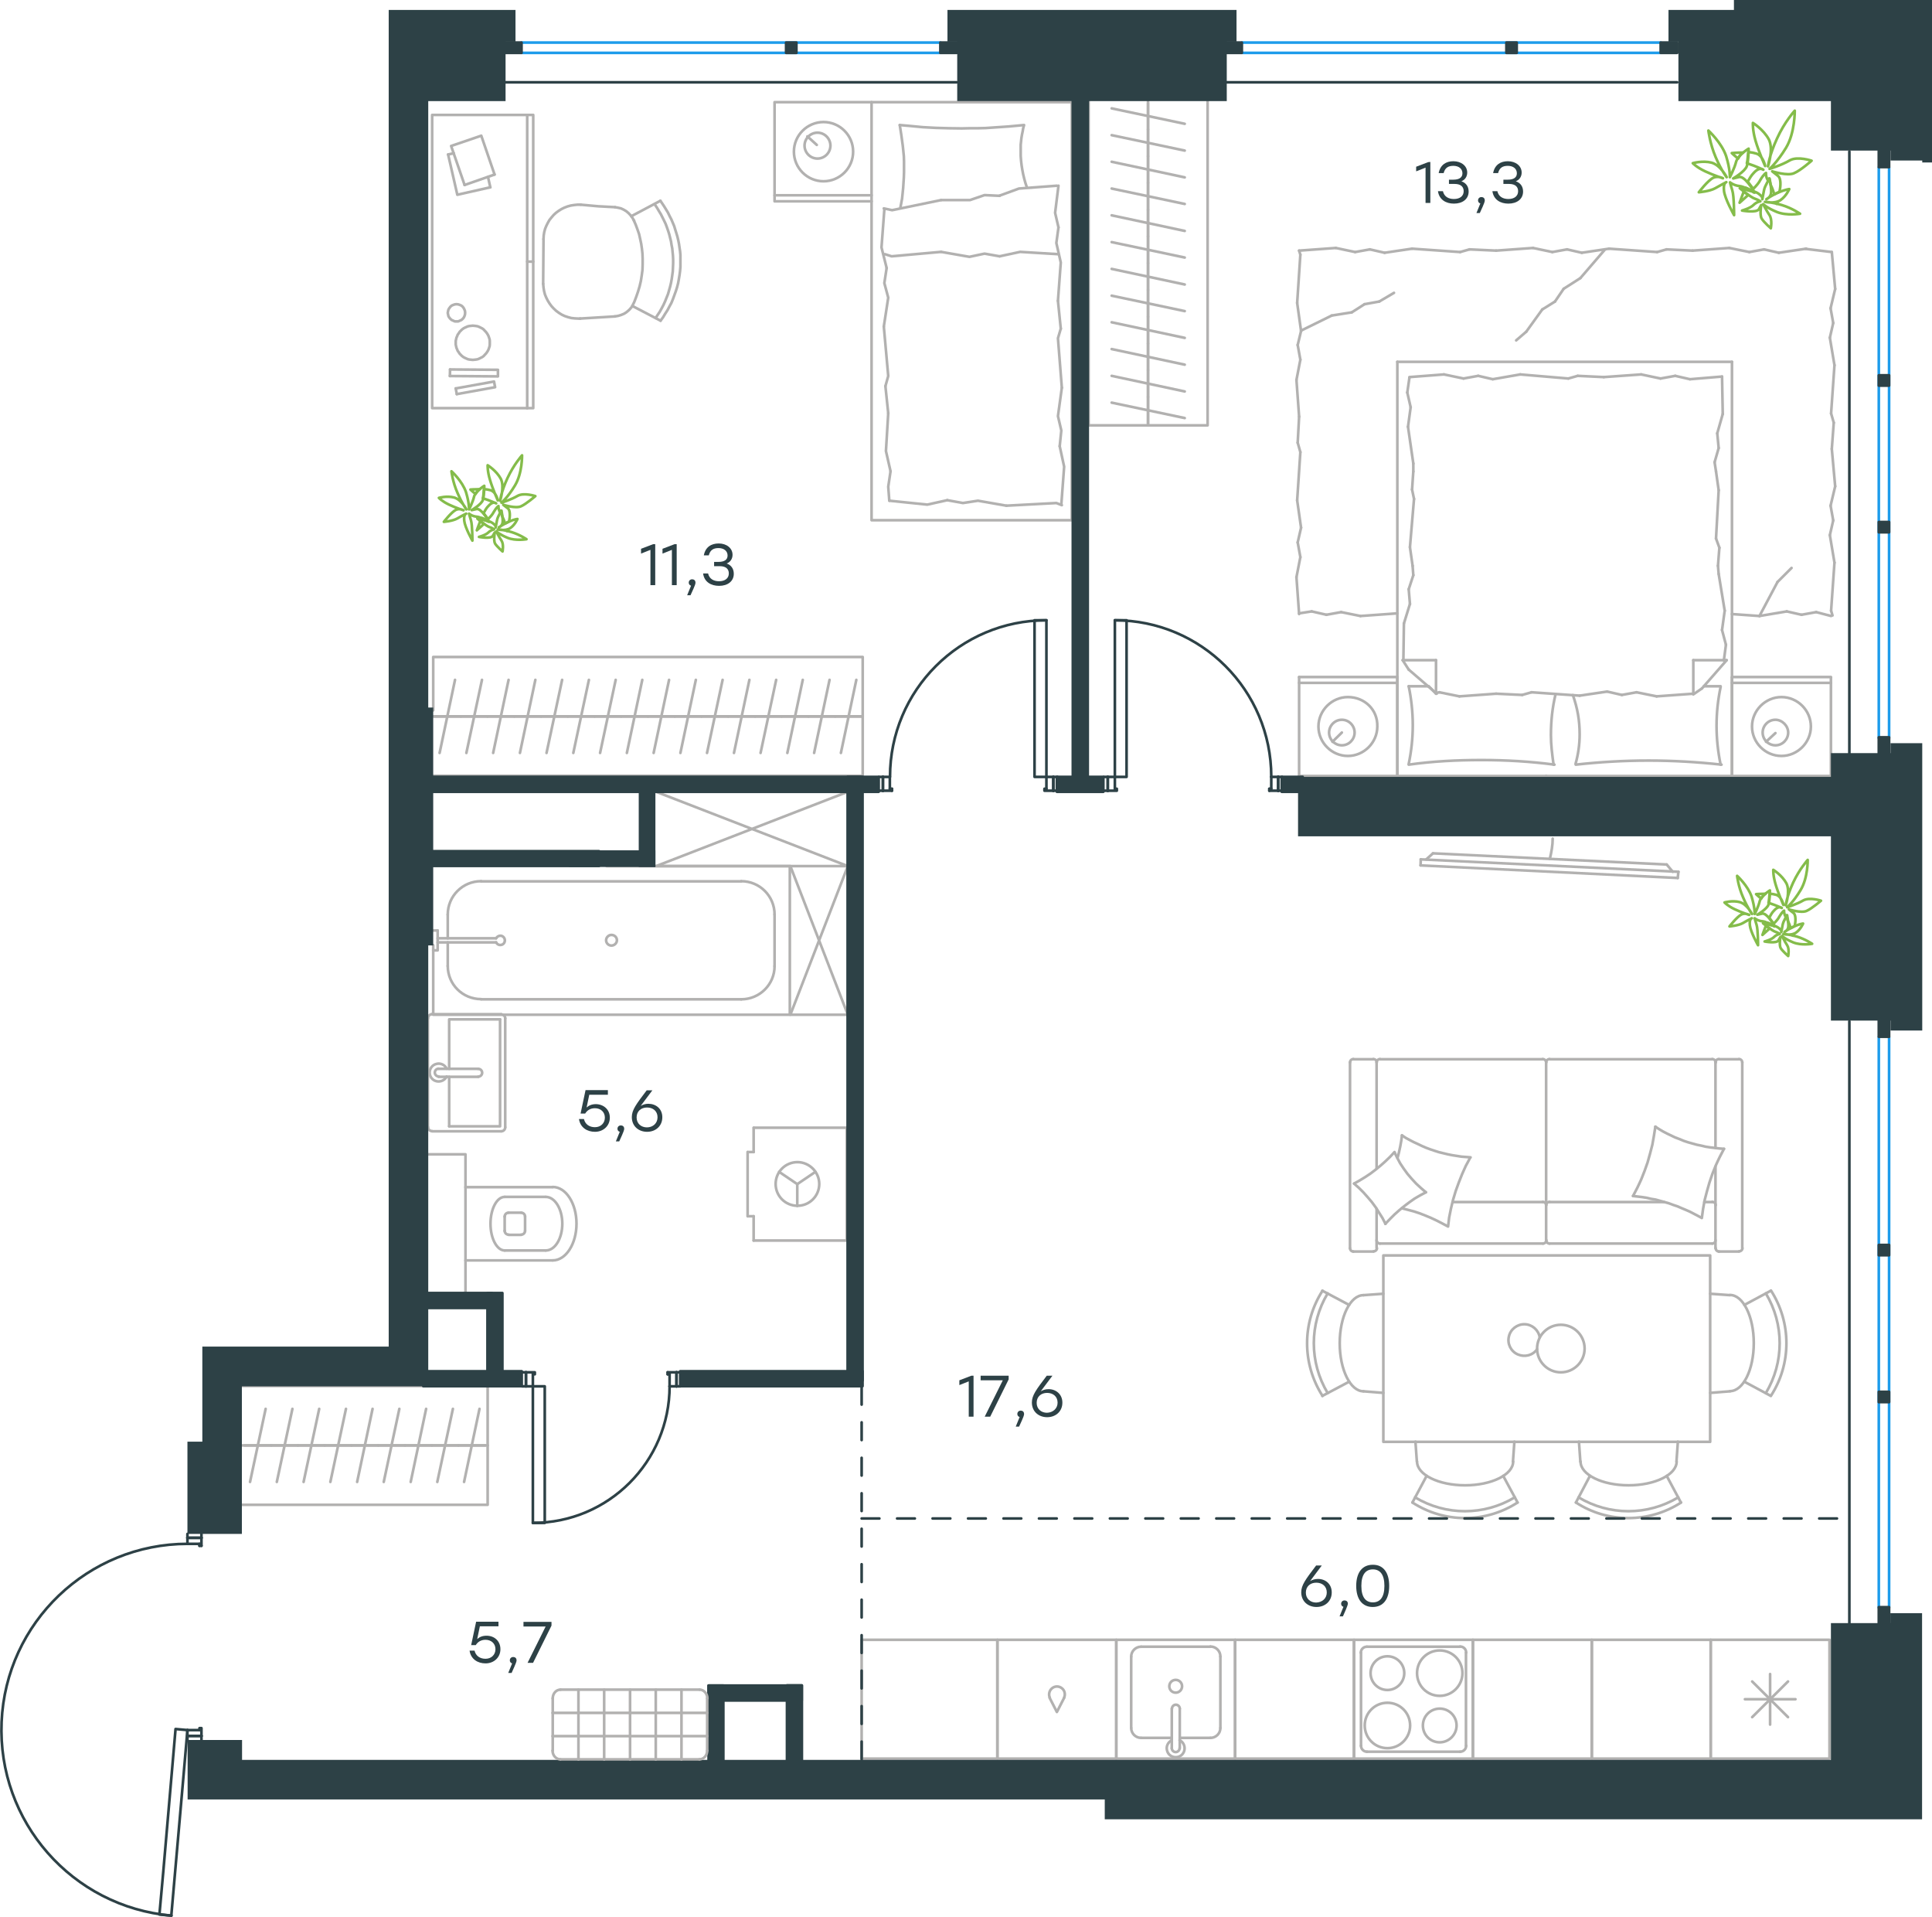 <?xml version="1.0" encoding="utf-8"?>
<!-- Generator: Adobe Illustrator 26.5.0, SVG Export Plug-In . SVG Version: 6.00 Build 0)  -->
<svg version="1.1" id="Слой_1" xmlns="http://www.w3.org/2000/svg" xmlns:xlink="http://www.w3.org/1999/xlink" x="0px" y="0px"
	 viewBox="0 0 1089.5 1080.8" style="enable-background:new 0 0 1089.5 1080.8;" xml:space="preserve">
<style type="text/css">
	.st0{fill:none;stroke:#B2B1B0;stroke-width:1.5;stroke-linecap:round;stroke-linejoin:round;stroke-miterlimit:22.926;}
	.st1{fill:none;stroke:#B2B1B0;stroke-width:1.5;stroke-linecap:round;stroke-linejoin:round;stroke-miterlimit:10;}
	.st2{fill:none;stroke:#2D4146;stroke-width:1.5;stroke-linecap:round;stroke-linejoin:round;stroke-miterlimit:10;}
	.st3{fill:none;stroke:#2D4146;stroke-width:1.5;stroke-linecap:round;stroke-linejoin:round;stroke-miterlimit:22.926;}
	.st4{fill:none;stroke:#1D9CEB;stroke-width:1.5;stroke-linecap:round;stroke-linejoin:round;stroke-miterlimit:22.926;}
	
		.st5{fill:none;stroke:#2D4146;stroke-width:1.5;stroke-linecap:round;stroke-linejoin:round;stroke-miterlimit:22.926;stroke-dasharray:10,10,0,0,0,0;}
	.st6{fill:#2D4146;stroke:#2D4146;stroke-miterlimit:10;}
	.st7{fill-rule:evenodd;clip-rule:evenodd;fill:#2D4146;}
	.st8{fill:#2D4146;}
	.st9{fill:none;stroke:#84BC4A;stroke-width:1.5;stroke-linecap:round;stroke-linejoin:round;stroke-miterlimit:22.926;}
</style>
<g>
	<line class="st0" x1="788" y1="437.5" x2="732.6" y2="437.5"/>
	<line class="st0" x1="732.6" y1="381.7" x2="788" y2="381.7"/>
	<line class="st0" x1="788" y1="381.7" x2="788" y2="437.5"/>
	<line class="st0" x1="732.6" y1="437.5" x2="732.6" y2="381.7"/>
	<line class="st0" x1="756.7" y1="413" x2="751.4" y2="418.2"/>
	<line class="st0" x1="732.6" y1="385" x2="788" y2="385"/>
	<path class="st0" d="M760.1,393c-9,0-16.6,7.5-16.6,16.6s7.5,16.6,16.6,16.6c9,0,16.6-7.5,16.6-16.6C777,400.1,769.5,393,760.1,393
		z"/>
	<path class="st0" d="M756.7,405.8c-4.1,0-7.2,3.4-7.2,7.2c0,4.1,3.4,7.2,7.2,7.2c4.1,0,7.2-3.4,7.2-7.2
		C763.9,409.2,760.8,405.8,756.7,405.8z"/>
	<line class="st0" x1="976.7" y1="437.5" x2="788" y2="437.5"/>
	<line class="st0" x1="960.8" y1="386.9" x2="970.3" y2="386.9"/>
	<line class="st0" x1="809.8" y1="391.1" x2="809.8" y2="372.2"/>
	<line class="st0" x1="805.7" y1="386.9" x2="809.8" y2="391.1"/>
	<line class="st0" x1="976.7" y1="204" x2="976.7" y2="437.5"/>
	<line class="st0" x1="791" y1="372.2" x2="809.8" y2="372.2"/>
	<line class="st0" x1="788" y1="437.5" x2="788" y2="204"/>
	<line class="st0" x1="973.7" y1="372.2" x2="959.8" y2="388.1"/>
	<line class="st0" x1="959.8" y1="388.1" x2="954.9" y2="391.5"/>
	<line class="st0" x1="794.4" y1="386.9" x2="805.4" y2="386.9"/>
	<line class="st0" x1="954.9" y1="391.1" x2="954.9" y2="372.2"/>
	<line class="st0" x1="810.2" y1="391.1" x2="794.4" y2="377.5"/>
	<line class="st0" x1="794.4" y1="377.5" x2="791" y2="372.2"/>
	<line class="st0" x1="973.7" y1="372.2" x2="954.9" y2="372.2"/>
	<line class="st0" x1="889.7" y1="211.9" x2="904.4" y2="212.6"/>
	<line class="st0" x1="841.8" y1="213.8" x2="857.3" y2="211.1"/>
	<line class="st0" x1="825.3" y1="213.4" x2="833.6" y2="211.9"/>
	<line class="st0" x1="833.6" y1="211.9" x2="841.8" y2="213.8"/>
	<line class="st0" x1="884.4" y1="213.4" x2="889.7" y2="211.9"/>
	<line class="st0" x1="857.3" y1="211.1" x2="884.4" y2="213.4"/>
	<line class="st0" x1="794.8" y1="212.6" x2="814.3" y2="211.1"/>
	<line class="st0" x1="814.3" y1="211.1" x2="825.3" y2="213.4"/>
	<line class="st0" x1="953" y1="213.8" x2="971.1" y2="212.3"/>
	<line class="st0" x1="936.4" y1="213.4" x2="944.7" y2="211.9"/>
	<line class="st0" x1="944.7" y1="211.9" x2="953" y2="213.8"/>
	<line class="st0" x1="904.4" y1="212.6" x2="925.5" y2="211.1"/>
	<line class="st0" x1="925.5" y1="211.1" x2="936.4" y2="213.4"/>
	<line class="st0" x1="976.7" y1="204" x2="788" y2="204"/>
	<path class="st0" d="M888.6,431.1c13.6-1.5,27.1-2.3,41.1-2.3c13.6,0,27.5,0.8,41.1,2.3"/>
	<path class="st0" d="M887,391.9c2.6,7.5,3.8,14.2,3.8,22.1c0,5.7-0.8,11.3-2.3,16.6"/>
	<path class="st0" d="M970.3,431.1c-1.5-7.2-2.3-14.7-2.3-21.9c0-7.5,0.8-14.7,2.3-21.9"/>
	<path class="st0" d="M876.1,431.1c-0.8-5.7-1.5-11.3-1.5-16.6c0-7.9,0.8-15.5,2.6-23"/>
	<line class="st0" x1="797" y1="324.3" x2="796.6" y2="319"/>
	<line class="st0" x1="795.1" y1="340.5" x2="794.4" y2="332.2"/>
	<line class="st0" x1="794.4" y1="332.2" x2="797" y2="324.3"/>
	<line class="st0" x1="791.4" y1="372.2" x2="791.7" y2="351.5"/>
	<line class="st0" x1="791.7" y1="351.5" x2="795.1" y2="340.5"/>
	<line class="st0" x1="796.3" y1="276" x2="797" y2="265.8"/>
	<line class="st0" x1="796.6" y1="319" x2="795.1" y2="308.5"/>
	<line class="st0" x1="797.4" y1="281.3" x2="796.3" y2="276"/>
	<line class="st0" x1="795.1" y1="308.5" x2="797.4" y2="281.3"/>
	<line class="st0" x1="797" y1="265.8" x2="797" y2="261.3"/>
	<line class="st0" x1="795.5" y1="229.6" x2="793.6" y2="221.3"/>
	<line class="st0" x1="793.6" y1="221.3" x2="794.8" y2="213"/>
	<line class="st0" x1="797" y1="261.3" x2="794" y2="240.6"/>
	<line class="st0" x1="794" y1="240.6" x2="795.5" y2="229.6"/>
	<line class="st0" x1="966.9" y1="260.6" x2="967.7" y2="265.8"/>
	<line class="st0" x1="968.4" y1="244.3" x2="969.2" y2="252.6"/>
	<line class="st0" x1="969.2" y1="252.6" x2="966.9" y2="260.6"/>
	<line class="st0" x1="971.1" y1="212.3" x2="971.5" y2="233.4"/>
	<line class="st0" x1="971.5" y1="233.4" x2="968.4" y2="244.3"/>
	<line class="st0" x1="969.6" y1="308.8" x2="968.8" y2="319"/>
	<line class="st0" x1="967.7" y1="265.8" x2="969.2" y2="276.4"/>
	<line class="st0" x1="967.7" y1="303.6" x2="969.6" y2="308.8"/>
	<line class="st0" x1="969.2" y1="276.4" x2="967.7" y2="303.6"/>
	<line class="st0" x1="968.8" y1="319" x2="969.2" y2="323.6"/>
	<line class="st0" x1="972.2" y1="371.8" x2="972.2" y2="372.6"/>
	<line class="st0" x1="971.1" y1="355.2" x2="973.3" y2="363.5"/>
	<line class="st0" x1="973.3" y1="363.5" x2="972.2" y2="371.8"/>
	<line class="st0" x1="969.2" y1="323.6" x2="972.6" y2="344.3"/>
	<line class="st0" x1="972.6" y1="344.3" x2="971.1" y2="355.2"/>
	<path class="st0" d="M794.4,431.1c13.6-1.9,27.1-2.6,41.1-2.6c13.6,0,27.5,0.8,41.1,2.6"/>
	<path class="st0" d="M794.4,386.9c1.5,7.2,2.3,14.7,2.3,21.9c0,7.5-0.8,14.7-2.3,21.9"/>
	<line class="st0" x1="858.4" y1="391.8" x2="843.7" y2="391.1"/>
	<line class="st0" x1="906.3" y1="389.9" x2="890.8" y2="392.2"/>
	<line class="st0" x1="922.9" y1="390.3" x2="914.6" y2="391.8"/>
	<line class="st0" x1="914.6" y1="391.8" x2="906.3" y2="389.9"/>
	<line class="st0" x1="863.7" y1="390.3" x2="858.4" y2="391.8"/>
	<line class="st0" x1="890.8" y1="392.2" x2="863.7" y2="390.3"/>
	<line class="st0" x1="954.9" y1="391.1" x2="934.2" y2="392.6"/>
	<line class="st0" x1="934.2" y1="392.6" x2="922.9" y2="390.3"/>
	<line class="st0" x1="811.7" y1="390.3" x2="809.8" y2="390.7"/>
	<line class="st0" x1="843.7" y1="391.1" x2="823" y2="392.6"/>
	<line class="st0" x1="823" y1="392.6" x2="811.7" y2="390.3"/>
	<line class="st0" x1="1032.5" y1="437.5" x2="976.7" y2="437.5"/>
	<line class="st0" x1="976.7" y1="381.7" x2="1032.5" y2="381.7"/>
	<line class="st0" x1="1032.5" y1="382" x2="1032.5" y2="437.5"/>
	<line class="st0" x1="976.7" y1="437.5" x2="976.7" y2="382"/>
	<line class="st0" x1="1001.2" y1="413.3" x2="995.9" y2="418.2"/>
	<line class="st0" x1="976.7" y1="385" x2="1032.5" y2="385"/>
	<line class="st0" x1="739.7" y1="344.7" x2="732.6" y2="345.8"/>
	<line class="st0" x1="756.3" y1="345.1" x2="748" y2="346.6"/>
	<line class="st0" x1="748" y1="346.6" x2="739.7" y2="344.7"/>
	<line class="st0" x1="788" y1="345.8" x2="767.2" y2="347.3"/>
	<line class="st0" x1="767.2" y1="347.3" x2="756.3" y2="345.1"/>
	<line class="st0" x1="731.8" y1="249.6" x2="732.6" y2="234.9"/>
	<line class="st0" x1="733.7" y1="297.5" x2="731.5" y2="282.1"/>
	<line class="st0" x1="733.3" y1="314.1" x2="731.8" y2="305.8"/>
	<line class="st0" x1="731.8" y1="305.8" x2="733.7" y2="297.5"/>
	<line class="st0" x1="733.3" y1="254.9" x2="731.8" y2="249.6"/>
	<line class="st0" x1="731.5" y1="282.1" x2="733.3" y2="254.9"/>
	<line class="st0" x1="732.6" y1="346.2" x2="731.1" y2="325.4"/>
	<line class="st0" x1="731.1" y1="325.4" x2="733.3" y2="314.1"/>
	<line class="st0" x1="733.7" y1="186.6" x2="731.5" y2="170.8"/>
	<line class="st0" x1="733.3" y1="202.8" x2="731.8" y2="194.5"/>
	<line class="st0" x1="731.8" y1="194.5" x2="733.7" y2="186.6"/>
	<line class="st0" x1="733.3" y1="143.6" x2="732.6" y2="141.3"/>
	<line class="st0" x1="731.5" y1="170.8" x2="733.3" y2="143.6"/>
	<line class="st0" x1="732.6" y1="234.9" x2="731.1" y2="214.2"/>
	<line class="st0" x1="731.1" y1="214.2" x2="733.3" y2="202.8"/>
	<line class="st0" x1="828.7" y1="140.6" x2="843.7" y2="141.3"/>
	<line class="st0" x1="780.8" y1="142.5" x2="796.3" y2="140.2"/>
	<line class="st0" x1="764.2" y1="142.1" x2="772.5" y2="140.6"/>
	<line class="st0" x1="772.5" y1="140.6" x2="780.8" y2="142.5"/>
	<line class="st0" x1="823.4" y1="142.1" x2="828.7" y2="140.6"/>
	<line class="st0" x1="796.3" y1="140.2" x2="823.4" y2="142.1"/>
	<line class="st0" x1="732.6" y1="141.3" x2="753.3" y2="139.8"/>
	<line class="st0" x1="753.3" y1="139.8" x2="764.2" y2="142.1"/>
	<line class="st0" x1="939.8" y1="140.6" x2="954.5" y2="141.3"/>
	<line class="st0" x1="892" y1="142.5" x2="907.4" y2="140.2"/>
	<line class="st0" x1="875.4" y1="142.1" x2="883.7" y2="140.6"/>
	<line class="st0" x1="883.7" y1="140.6" x2="892" y2="142.5"/>
	<line class="st0" x1="934.5" y1="142.1" x2="939.8" y2="140.6"/>
	<line class="st0" x1="907.4" y1="140.2" x2="934.5" y2="142.1"/>
	<line class="st0" x1="843.7" y1="141.3" x2="864.5" y2="139.8"/>
	<line class="st0" x1="864.5" y1="139.8" x2="875.4" y2="142.1"/>
	<line class="st0" x1="1018.1" y1="140.3" x2="1033" y2="142.1"/>
	<line class="st0" x1="1003.1" y1="142.5" x2="1018.6" y2="140.2"/>
	<line class="st0" x1="986.5" y1="142.1" x2="994.8" y2="140.6"/>
	<line class="st0" x1="994.8" y1="140.6" x2="1003.1" y2="142.5"/>
	<line class="st0" x1="954.5" y1="141.3" x2="975.2" y2="139.8"/>
	<line class="st0" x1="975.2" y1="139.8" x2="986.5" y2="142.1"/>
	<line class="st0" x1="1034.1" y1="238.3" x2="1033" y2="253.1"/>
	<line class="st0" x1="1031.9" y1="190.4" x2="1034.5" y2="205.9"/>
	<line class="st0" x1="1032.3" y1="173.8" x2="1033.8" y2="182.1"/>
	<line class="st0" x1="1033.8" y1="182.1" x2="1031.9" y2="190.4"/>
	<line class="st0" x1="1032.6" y1="233.1" x2="1034.1" y2="238.3"/>
	<line class="st0" x1="1034.5" y1="205.9" x2="1032.6" y2="233.1"/>
	<line class="st0" x1="1033" y1="142.1" x2="1034.9" y2="162.9"/>
	<line class="st0" x1="1034.9" y1="162.9" x2="1032.3" y2="173.8"/>
	<line class="st0" x1="1031.9" y1="301.7" x2="1034.5" y2="317.2"/>
	<line class="st0" x1="1032.3" y1="285.1" x2="1033.8" y2="293.4"/>
	<line class="st0" x1="1033.8" y1="293.4" x2="1031.9" y2="301.7"/>
	<line class="st0" x1="1032.6" y1="344.3" x2="1033.4" y2="347"/>
	<line class="st0" x1="1034.5" y1="317.2" x2="1032.6" y2="344.3"/>
	<line class="st0" x1="1033" y1="253.1" x2="1034.9" y2="274.2"/>
	<line class="st0" x1="1034.9" y1="274.2" x2="1032.3" y2="285.1"/>
	<line class="st0" x1="1007.6" y1="344.7" x2="992.2" y2="347.3"/>
	<line class="st0" x1="1024.2" y1="345.1" x2="1015.9" y2="346.6"/>
	<line class="st0" x1="1015.9" y1="346.6" x2="1007.6" y2="344.7"/>
	<line class="st0" x1="992.2" y1="347.3" x2="976.7" y2="346.2"/>
	<line class="st0" x1="1032.6" y1="347.3" x2="1024.2" y2="345.1"/>
	<line class="st0" x1="869.7" y1="174.5" x2="860.7" y2="187"/>
	<line class="st0" x1="881.8" y1="162.8" x2="876.9" y2="170"/>
	<line class="st0" x1="876.9" y1="170" x2="869.7" y2="174.5"/>
	<line class="st0" x1="860.7" y1="187" x2="855" y2="191.9"/>
	<line class="st0" x1="904.8" y1="141" x2="891.2" y2="156.8"/>
	<line class="st0" x1="891.2" y1="156.8" x2="881.8" y2="162.8"/>
	<line class="st0" x1="992.2" y1="347.3" x2="1002.4" y2="328.1"/>
	<line class="st0" x1="1002.4" y1="328.1" x2="1010.3" y2="320.2"/>
	<line class="st0" x1="777.8" y1="170" x2="786.1" y2="165.1"/>
	<line class="st0" x1="762.3" y1="176.1" x2="769.5" y2="171.5"/>
	<line class="st0" x1="769.5" y1="171.5" x2="777.8" y2="170"/>
	<line class="st0" x1="733.7" y1="186.4" x2="751" y2="177.9"/>
	<line class="st0" x1="751" y1="177.9" x2="762.3" y2="176.1"/>
	<path class="st0" d="M1004.6,393c-9,0-16.6,7.5-16.6,16.6s7.5,16.6,16.6,16.6c9,0,16.6-7.5,16.6-16.6
		C1021.2,400.5,1013.7,393,1004.6,393z"/>
	<path class="st0" d="M1001.2,405.8c-4.1,0-7.2,3.4-7.2,7.2c0,4.1,3.4,7.2,7.2,7.2c4.1,0,7.2-3.4,7.2-7.2
		C1008.4,409.2,1005,405.8,1001.2,405.8z"/>
</g>
<line class="st1" x1="252.5" y1="544.7" x2="252.5" y2="531.3"/>
<path class="st1" d="M279.8,531.3c0.5,1.1,1.7,1.7,2.9,1.4c1.2-0.2,2-1.3,2-2.5s-0.8-2.3-2-2.6c-1.2-0.2-2.4,0.4-2.9,1.4"/>
<line class="st1" x1="246.8" y1="531.3" x2="279.7" y2="531.3"/>
<line class="st1" x1="246.8" y1="529" x2="279.7" y2="529"/>
<line class="st1" x1="246.8" y1="524.6" x2="244.3" y2="524.6"/>
<polyline class="st1" points="246.8,524.6 246.8,535.8 244.3,535.8 "/>
<path class="st1" d="M341.8,530.1c0,1.7,1.4,3,3,3c1.7,0,3.1-1.4,3.1-3c0-1.7-1.4-3-3.1-3C343.2,527.1,341.8,528.5,341.8,530.1z"/>
<path class="st1" d="M252.5,544.6c0,10.4,8.4,18.7,18.8,18.7"/>
<path class="st1" d="M271.3,496.8c-10.4,0-18.8,8.4-18.8,18.8"/>
<path class="st1" d="M418,563.4c10.4,0,18.8-8.4,18.8-18.7"/>
<path class="st1" d="M436.8,515.6c0-10.4-8.4-18.8-18.8-18.8"/>
<line class="st1" x1="252.5" y1="515.6" x2="252.5" y2="529"/>
<line class="st1" x1="271.3" y1="563.4" x2="418" y2="563.4"/>
<line class="st1" x1="436.8" y1="544.7" x2="436.8" y2="515.6"/>
<line class="st1" x1="418" y1="496.9" x2="271.3" y2="496.9"/>
<polyline class="st1" points="244.3,532.9 244.3,572.1 445.4,572.1 445.4,488.3 342.1,488.3 "/>
<g>
	<line class="st1" x1="253.3" y1="607.1" x2="253.3" y2="635"/>
	<polyline class="st1" points="253.3,602.6 253.3,574.7 282,574.7 	"/>
	<polyline class="st1" points="282,574.7 282,635 253.3,635 	"/>
	<path class="st1" d="M282.7,637.8c1.2,0,2.2-1,2.2-2.2"/>
	<path class="st1" d="M284.9,574.1c0-1.2-1-2.2-2.2-2.2"/>
	<path class="st1" d="M241.4,635.5c0,1.2,1,2.2,2.2,2.2"/>
	<path class="st1" d="M243.6,571.8c-1.2,0-2.2,1-2.2,2.2"/>
	<path class="st1" d="M269.7,607c1.2,0,2.2-1,2.2-2.2s-1-2.2-2.2-2.2"/>
	<line class="st1" x1="247.3" y1="607.1" x2="269.7" y2="607.1"/>
	<path class="st1" d="M247.4,602.5c-1.2,0-2.2,1-2.2,2.2s1,2.2,2.2,2.2"/>
	<line class="st1" x1="247.3" y1="602.6" x2="269.7" y2="602.6"/>
	<path class="st1" d="M251.9,602.5c-1-2.1-3.4-3.3-5.7-2.7c-2.3,0.5-3.9,2.5-3.9,4.9s1.6,4.4,3.9,4.9c2.3,0.5,4.7-0.6,5.7-2.7"/>
	<line class="st1" x1="243.6" y1="637.8" x2="282.6" y2="637.8"/>
	<line class="st1" x1="284.9" y1="635.5" x2="284.9" y2="574.1"/>
	<line class="st1" x1="282.6" y1="571.8" x2="243.6" y2="571.8"/>
	<line class="st1" x1="241.3" y1="574.1" x2="241.3" y2="635.5"/>
</g>
<line class="st1" x1="967.4" y1="657.7" x2="967.4" y2="703.7"/>
<line class="st1" x1="873.8" y1="677.7" x2="938.5" y2="677.7"/>
<line class="st1" x1="776.3" y1="681.5" x2="776.3" y2="703.7"/>
<polyline class="st1" points="781.3,690 779.6,686.7 777.7,683.7 775.8,680.7 773.6,677.7 771.3,675 768.9,672.3 766.3,669.7 
	763.6,667.3 "/>
<polyline class="st1" points="788.1,652.8 788.9,649.7 789.6,646.5 790.2,643.2 790.6,640.1 "/>
<polyline class="st1" points="804.1,672.2 800.9,673.9 797.8,675.7 794.8,677.8 791.9,680 789.1,682.3 786.4,684.7 783.8,687.3 
	781.2,690 "/>
<polyline class="st1" points="972.2,647.7 971,650 969.8,652.3 968.7,654.6 967.6,657 965.7,661.7 964,666.7 962.6,671.6 
	961.3,676.6 960.4,681.6 959.7,686.7 957.5,685.5 955.2,684.3 952.9,683.1 950.6,682.1 948.2,681.1 945.9,680.1 943.5,679.3 
	941.1,678.4 938.6,677.7 936.1,677 933.6,676.3 931.1,675.9 928.6,675.3 926,674.9 923.5,674.6 920.9,674.3 "/>
<polyline class="st1" points="790.6,640.1 792.7,641.5 794.9,642.7 797.2,643.9 799.6,645 801.9,646.1 804.2,647.1 806.6,648 
	809,648.8 811.5,649.6 814,650.2 816.5,650.8 819,651.3 821.6,651.7 824.1,652.1 826.7,652.3 829.3,652.5 "/>
<polyline class="st1" points="829,652.8 827.8,655.1 826.6,657.3 824.5,662 822.6,666.8 820.9,671.5 819.4,676.5 818.2,681.5 
	817.2,686.5 816.6,691.5 813.4,689.8 810.3,688.2 807.1,686.7 804,685.4 800.7,684.1 797.4,683 794,682.1 790.5,681.2 "/>
<polyline class="st1" points="933.5,635.2 935.6,636.6 937.8,637.9 940.1,639.1 942.4,640.2 944.7,641.3 947.1,642.2 949.5,643.2 
	951.9,644 954.4,644.7 956.9,645.4 959.4,645.9 961.9,646.5 964.5,646.9 967.1,647.2 969.6,647.5 972.2,647.7 "/>
<polyline class="st1" points="763.6,667.3 766.8,665.5 769.9,663.6 772.9,661.6 775.8,659.4 778.6,657.1 781.3,654.7 783.9,652.2 
	786.4,649.5 787.1,651.1 787.9,652.7 789.6,655.9 791.6,658.9 793.7,661.8 796.1,664.6 798.6,667.3 801.3,669.8 804.1,672.2 "/>
<polyline class="st1" points="920.9,674.3 922.1,672 923.3,669.7 924.4,667.4 925.5,665 927.4,660.2 929.1,655.4 930.5,650.4 
	931.8,645.4 932.7,640.3 933.5,635.2 "/>
<path class="st1" d="M871.9,679.5c0-1-0.8-1.9-1.9-1.9"/>
<line class="st1" x1="870.1" y1="677.7" x2="819.2" y2="677.7"/>
<path class="st1" d="M967.5,679.5c0-1-0.8-1.9-1.9-1.9"/>
<path class="st1" d="M873.8,677.6c-1,0-1.9,0.8-1.9,1.9"/>
<line class="st1" x1="961.1" y1="677.7" x2="965.6" y2="677.7"/>
<path class="st1" d="M776.3,699.2c0,1,0.8,1.9,1.9,1.9"/>
<path class="st1" d="M778.2,597.1c-1,0-1.9,0.8-1.9,1.9"/>
<path class="st1" d="M870.1,701.1c1,0,1.9-0.8,1.9-1.9"/>
<path class="st1" d="M871.9,599c0-1-0.8-1.9-1.9-1.9"/>
<line class="st1" x1="870.1" y1="701.1" x2="778.2" y2="701.1"/>
<line class="st1" x1="778.2" y1="597.2" x2="870" y2="597.2"/>
<path class="st1" d="M965.6,701.1c1,0,1.8-0.8,1.8-1.9"/>
<path class="st1" d="M967.5,599c0-1-0.8-1.9-1.9-1.9"/>
<path class="st1" d="M967.5,703.7c0,1,0.8,1.9,1.9,1.9"/>
<path class="st1" d="M871.9,699.2c0,1,0.8,1.9,1.9,1.9"/>
<path class="st1" d="M873.8,597.1c-1,0-1.9,0.8-1.9,1.9"/>
<path class="st1" d="M763.2,597.1c-1,0-1.9,0.8-1.9,1.9"/>
<path class="st1" d="M776.4,599c0-1-0.8-1.9-1.9-1.9"/>
<path class="st1" d="M761.3,703.7c0,1,0.8,1.9,1.9,1.9"/>
<path class="st1" d="M774.6,705.5c1,0,1.9-0.8,1.9-1.8"/>
<path class="st1" d="M980.7,705.5c1,0,1.9-0.8,1.9-1.8"/>
<path class="st1" d="M969.3,597.1c-1,0-1.9,0.8-1.9,1.9"/>
<path class="st1" d="M982.5,599c0-1-0.8-1.9-1.8-1.9"/>
<line class="st1" x1="873.8" y1="701.1" x2="965.6" y2="701.1"/>
<line class="st1" x1="871.9" y1="599" x2="871.9" y2="699.2"/>
<line class="st1" x1="965.6" y1="597.2" x2="873.8" y2="597.2"/>
<line class="st1" x1="761.3" y1="703.7" x2="761.3" y2="599"/>
<line class="st1" x1="763.1" y1="597.2" x2="774.5" y2="597.2"/>
<line class="st1" x1="776.3" y1="599" x2="776.3" y2="658.8"/>
<line class="st1" x1="774.5" y1="705.6" x2="763.1" y2="705.6"/>
<line class="st1" x1="967.4" y1="647.1" x2="967.4" y2="599"/>
<line class="st1" x1="969.3" y1="597.2" x2="980.6" y2="597.2"/>
<line class="st1" x1="982.5" y1="599" x2="982.5" y2="703.7"/>
<line class="st1" x1="980.6" y1="705.6" x2="969.3" y2="705.6"/>
<path class="st1" d="M798,844.2c17.3,10.4,38.9,10.4,56.2,0"/>
<path class="st1" d="M796.5,847.1c18,11.7,41.2,11.7,59.3,0"/>
<line class="st1" x1="804.5" y1="832.1" x2="796.5" y2="847.1"/>
<line class="st1" x1="847.7" y1="832.1" x2="855.8" y2="847.1"/>
<line class="st1" x1="853.2" y1="824" x2="854" y2="812.8"/>
<line class="st1" x1="799" y1="824" x2="798.2" y2="812.8"/>
<path class="st1" d="M799.1,824c0,7.4,12.1,13.4,27.1,13.4c14.9,0,27.1-6,27.1-13.4"/>
<path class="st1" d="M890.2,844.2c17.3,10.4,38.9,10.4,56.2,0"/>
<path class="st1" d="M888.7,847.1c18,11.7,41.2,11.7,59.3,0"/>
<line class="st1" x1="939.9" y1="832.1" x2="947.9" y2="847.1"/>
<line class="st1" x1="896.6" y1="832.1" x2="888.7" y2="847.1"/>
<line class="st1" x1="891.2" y1="824" x2="890.4" y2="812.8"/>
<line class="st1" x1="945.4" y1="824" x2="946.2" y2="812.8"/>
<path class="st1" d="M891.3,824c0,7.4,12.1,13.4,27.1,13.4c14.9,0,27.1-6,27.1-13.4"/>
<path class="st1" d="M748.7,729.2c-10.4,17.3-10.4,38.9,0,56.2"/>
<path class="st1" d="M745.8,727.7c-11.6,18-11.6,41.2,0,59.3"/>
<line class="st1" x1="760.8" y1="779" x2="745.7" y2="787"/>
<line class="st1" x1="760.8" y1="735.7" x2="745.7" y2="727.7"/>
<line class="st1" x1="768.9" y1="730.2" x2="780.1" y2="729.4"/>
<line class="st1" x1="768.9" y1="784.4" x2="780.1" y2="785.3"/>
<path class="st1" d="M768.9,730.2c-7.4,0-13.4,12.1-13.4,27.1c0,14.9,6,27.1,13.4,27.1"/>
<path class="st1" d="M995.8,785.4c10.4-17.3,10.4-38.9,0-56.2"/>
<path class="st1" d="M998.7,786.9c11.6-18,11.6-41.2,0-59.3"/>
<line class="st1" x1="983.7" y1="735.7" x2="998.6" y2="727.7"/>
<line class="st1" x1="983.7" y1="779" x2="998.6" y2="787"/>
<line class="st1" x1="975.6" y1="784.4" x2="964.4" y2="785.3"/>
<line class="st1" x1="975.6" y1="730.2" x2="964.4" y2="729.4"/>
<path class="st1" d="M975.6,784.3c7.4,0,13.4-12.1,13.4-27.1c0-14.9-6-27.1-13.4-27.1"/>
<path class="st1" d="M868.3,754c-0.7-4.2-4.3-7.3-8.5-7.4c-4.2-0.1-8,2.8-8.9,6.9c-1,4.1,1.1,8.4,5,10.1c3.9,1.7,8.4,0.6,10.9-2.9"
	/>
<path class="st1" d="M866.8,760.3c0,7.4,6,13.4,13.4,13.4s13.4-6,13.4-13.4s-6-13.4-13.4-13.4C872.8,746.9,866.8,752.9,866.8,760.3z
	"/>
<rect x="780.1" y="707.8" class="st1" width="184.3" height="105.1"/>
<polyline class="st1" points="507.4,70.5 508.3,76.3 509.1,82.2 509.4,85.1 509.7,88.1 509.8,91 509.8,93.9 509.8,97 509.7,100 
	509.5,103.1 509.3,106.1 509,109.1 508.7,112 508.2,114.7 507.7,117.3 "/>
<polyline class="st1" points="579.1,105.7 578.3,103.3 577.6,100.8 577,98.3 576.5,95.7 576.1,93.2 575.8,90.6 575.6,88 575.6,85.4 
	575.6,81.6 576,77.8 576.3,76 576.7,74.1 577,72.3 577.5,70.5 568.9,71.3 560.1,71.9 555.7,72.2 551.3,72.3 546.9,72.3 542.4,72.4 
	535.1,72.3 527.8,72.1 520.4,71.7 513.1,71 507.4,70.5 "/>
<polyline class="st1" points="563.7,110.3 574.6,106.3 596,104.7 "/>
<polyline class="st1" points="498.4,117.5 503.1,118.5 530.7,112.8 "/>
<polyline class="st1" points="530.7,112.8 547,112.8 555.2,110 563.7,110.4 "/>
<polyline class="st1" points="596.9,104.7 595,120 596.9,128.2 "/>
<polyline class="st1" points="534.2,282 522.9,284.5 501.6,282.3 "/>
<polyline class="st1" points="598.8,284.8 595.7,283.6 567.5,285.1 "/>
<polyline class="st1" points="567.5,285.1 551.5,282.3 543,283.6 534.2,282 "/>
<polyline class="st1" points="502.2,265.7 499.6,254.3 500.9,233 "/>
<polyline class="st1" points="501.5,282.3 500.9,274.4 502.2,265.7 "/>
<polyline class="st1" points="500,151.1 497.1,139.5 498.7,118.2 "/>
<polyline class="st1" points="499.3,217.7 500.9,212 498.4,184.1 "/>
<polyline class="st1" points="498.4,184.1 500.9,167.8 498.7,159.6 500,151.1 "/>
<line class="st1" x1="500.9" y1="233" x2="499.3" y2="217.7"/>
<polyline class="st1" points="596.9,128.2 595.7,137 598.2,148 596.6,169.6 "/>
<polyline class="st1" points="597.6,251.6 600.1,263.1 598.5,284.5 "/>
<polyline class="st1" points="598.2,185.3 596.6,190.7 598.8,218.6 "/>
<polyline class="st1" points="598.8,218.6 596.6,234.6 598.5,242.7 597.6,251.5 "/>
<line class="st1" x1="596.6" y1="169.6" x2="598.2" y2="185.3"/>
<polyline class="st1" points="563.7,144.5 575.3,142 596.6,143.3 "/>
<polyline class="st1" points="499,143.3 502.8,144.5 530.7,142 "/>
<polyline class="st1" points="530.7,142 546.7,144.8 555.2,143 563.7,144.5 "/>
<line class="st1" x1="460.6" y1="81.7" x2="455.3" y2="76.9"/>
<path class="st1" d="M468.3,82.1c0-4-3.3-7.3-7.3-7.3s-7.3,3.3-7.3,7.3s3.3,7.3,7.3,7.3S468.3,86.1,468.3,82.1z"/>
<rect x="491.5" y="57.6" class="st1" width="112.9" height="235.7"/>
<path class="st1" d="M481.1,85.5c0-9.2-7.5-16.7-16.7-16.7s-16.7,7.5-16.7,16.7s7.5,16.7,16.7,16.7S481.1,94.7,481.1,85.5z"/>
<line class="st1" x1="436.8" y1="110.1" x2="491.5" y2="110.1"/>
<polyline class="st1" points="491.5,57.6 436.8,57.6 436.8,113.5 491.5,113.5 "/>
<polygon class="st1" points="257,193.2 257,194.3 257.2,195.2 257.4,196.1 257.8,197 258.1,197.8 258.7,198.6 259.2,199.4 
	259.8,200 260.5,200.7 261.3,201.3 262,201.7 262.9,202.1 263.8,202.5 264.7,202.7 265.7,202.8 266.6,202.9 267.6,202.8 
	268.5,202.7 269.5,202.5 270.4,202.1 271.2,201.7 272,201.3 272.8,200.7 273.4,200 274,199.4 274.6,198.6 275.1,197.8 275.5,197 
	275.8,196.1 276.1,195.2 276.2,194.3 276.2,193.2 276.2,192.2 276.1,191.3 275.8,190.4 275.5,189.5 275.1,188.7 274.6,187.9 
	274,187.1 273.4,186.5 272.8,185.8 272,185.2 271.2,184.8 270.4,184.4 269.5,184 268.5,183.8 267.6,183.7 266.6,183.6 265.7,183.7 
	264.7,183.8 263.8,184 262.9,184.4 262,184.8 261.3,185.2 260.5,185.8 259.8,186.5 259.2,187.1 258.7,187.9 258.1,188.7 
	257.8,189.5 257.4,190.4 257.2,191.3 257,192.2 "/>
<polygon class="st1" points="252.5,176.4 252.7,177.4 252.9,178.3 253.4,179.1 254,179.8 254.7,180.4 255.6,180.8 256.5,181.2 
	257.4,181.2 258.4,181.2 259.3,180.8 260.2,180.4 260.9,179.8 261.5,179.1 261.9,178.3 262.2,177.4 262.3,176.4 262.2,175.3 
	261.9,174.5 261.5,173.7 260.9,172.9 260.2,172.3 259.3,171.9 258.4,171.6 257.4,171.5 256.5,171.6 255.6,171.9 254.7,172.3 
	254,172.9 253.4,173.7 252.9,174.5 252.7,175.3 "/>
<polyline class="st1" points="257,219 278.6,215.1 279.2,218.3 257.6,222.2 "/>
<polyline class="st1" points="253.8,208.3 280.8,208.5 280.8,212.2 253.7,212 "/>
<line class="st1" x1="297.3" y1="147.5" x2="300.7" y2="147.5"/>
<line class="st1" x1="262" y1="104.3" x2="278.9" y2="98.4"/>
<line class="st1" x1="257.6" y1="222.2" x2="257" y2="219"/>
<line class="st1" x1="276.5" y1="105.6" x2="275.2" y2="99.8"/>
<polyline class="st1" points="278.9,98.4 271.4,76.5 254.4,82.3 262,104.3 "/>
<polyline class="st1" points="252.7,87.1 257.9,109.8 276.5,105.6 "/>
<line class="st1" x1="253.7" y1="212" x2="253.8" y2="208.3"/>
<line class="st1" x1="255.9" y1="86.4" x2="252.7" y2="87.1"/>
<line class="st1" x1="297.3" y1="230.2" x2="297.3" y2="64.8"/>
<rect x="243.7" y="64.8" class="st1" width="57" height="165.3"/>
<polyline class="st1" points="346.7,178.4 348.5,178.1 350.2,177.6 351.9,176.9 353.3,176 354.6,174.9 355.2,174.3 355.7,173.7 
	356.3,173 356.7,172.2 357.1,171.4 357.5,170.6 "/>
<polyline class="st1" points="357.6,124.5 356.7,122.9 355.7,121.5 354.5,120.2 353.2,119.1 351.7,118.2 350.2,117.5 348.5,117.1 
	346.8,116.8 "/>
<polyline class="st1" points="327.5,115.4 325.6,115.4 323.7,115.6 321.8,115.9 320,116.4 318.2,117.1 316.6,117.9 315,118.9 
	313.5,120 312.2,121.2 311,122.6 309.8,124.1 308.9,125.7 308.1,127.3 307.4,129 306.9,130.9 306.6,132.8 306.5,134.8 "/>
<polyline class="st1" points="372.5,180.8 373.9,178.9 375.1,176.9 376.4,174.9 377.5,172.8 378.6,170.8 379.5,168.6 380.3,166.4 
	381.1,164.2 381.8,162 382.4,159.7 382.8,157.5 383.2,155.1 383.5,152.8 383.7,150.5 383.7,148.1 383.7,145.8 383.7,143.7 
	383.5,141.6 383.2,139.6 382.9,137.5 382.5,135.5 382,133.4 381.4,131.4 380.8,129.5 380.2,127.5 379.4,125.6 378.6,123.7 
	377.6,121.8 376.7,119.9 375.6,118.1 374.5,116.3 373.3,114.5 372.4,113.2 "/>
<polyline class="st1" points="357.7,170.2 358.8,167.3 359.8,164.4 360.7,161.4 361.4,158.4 361.9,155.2 362.3,152.2 362.4,149.1 
	362.4,145.9 362.3,143.1 362,140.3 361.6,137.5 361,134.7 360.4,132 359.5,129.4 358.5,126.7 357.4,124.2 "/>
<polyline class="st1" points="369.7,179.3 370.9,177.5 372.1,175.7 373.2,173.7 374.2,171.8 375.1,169.8 375.9,167.8 376.7,165.8 
	377.3,163.7 377.9,161.6 378.4,159.5 378.8,157.3 379.1,155.2 379.4,153 379.5,150.8 379.6,148.5 379.6,146.3 379.5,144.2 
	379.3,142.2 379.1,140.1 378.7,138.1 378.4,136.1 377.9,134.1 377.4,132.1 376.8,130.2 376.1,128.2 375.4,126.3 374.5,124.4 
	373.6,122.6 372.7,120.8 371.6,119 370.6,117.3 369.4,115.5 "/>
<polyline class="st1" points="306.3,160 306.5,162.1 306.8,164 307.3,166 308,167.7 308.9,169.5 309.9,171.1 311,172.6 312.3,174 
	313.7,175.3 315.2,176.4 316.8,177.4 318.5,178.2 320.3,178.8 322.2,179.3 324.1,179.5 326,179.6 327.2,179.6 "/>
<line class="st1" x1="372.4" y1="113.2" x2="356" y2="121.9"/>
<line class="st1" x1="372.5" y1="180.8" x2="356.6" y2="172.5"/>
<line class="st1" x1="327.1" y1="179.6" x2="346.8" y2="178.4"/>
<polyline class="st1" points="327.5,115.4 337.4,116.3 346.8,116.8 "/>
<line class="st1" x1="306.3" y1="160" x2="306.5" y2="134.8"/>
<line class="st1" x1="871.9" y1="438" x2="871.9" y2="437.4"/>
<line class="st1" x1="425" y1="649.5" x2="421.7" y2="649.5"/>
<line class="st1" x1="425" y1="685.7" x2="421.7" y2="685.7"/>
<line class="st1" x1="425" y1="635.8" x2="425" y2="649.5"/>
<line class="st1" x1="425" y1="699.4" x2="425" y2="685.7"/>
<polyline class="st1" points="459.8,660.7 449.6,667.6 439.4,660.7 "/>
<line class="st1" x1="449.6" y1="667.6" x2="449.6" y2="679.9"/>
<path class="st1" d="M449.7,655.2c-6.8,0-12.3,5.5-12.3,12.3s5.5,12.3,12.3,12.3s12.3-5.5,12.3-12.3
	C462,660.8,456.4,655.2,449.7,655.2z"/>
<line class="st1" x1="477.5" y1="635.8" x2="425.1" y2="635.8"/>
<line class="st1" x1="421.6" y1="649.5" x2="421.6" y2="685.7"/>
<polyline class="st1" points="425,699.4 477.5,699.4 477.5,635.8 "/>
<path class="st1" d="M293.9,696.1c1.2,0,2.2-1,2.2-2.2"/>
<path class="st1" d="M296.1,685.9c0-1.2-1-2.2-2.2-2.2"/>
<path class="st1" d="M284.6,693.9c0,1.2,1,2.2,2.2,2.2"/>
<path class="st1" d="M286.8,683.7c-1.2,0-2.2,1-2.2,2.2"/>
<line class="st1" x1="286.8" y1="696.2" x2="293.9" y2="696.2"/>
<line class="st1" x1="296.1" y1="693.9" x2="296.1" y2="685.9"/>
<line class="st1" x1="293.9" y1="683.7" x2="286.8" y2="683.7"/>
<line class="st1" x1="284.6" y1="685.9" x2="284.6" y2="694"/>
<path class="st1" d="M284.6,674.8c-4.4,0-8,6.8-8,15.1s3.6,15.1,8,15.1"/>
<line class="st1" x1="307.7" y1="705" x2="284.6" y2="705"/>
<path class="st1" d="M307.8,705c5.2,0,9.3-6.8,9.3-15.1s-4.2-15.1-9.3-15.1"/>
<line class="st1" x1="307.7" y1="674.8" x2="284.6" y2="674.8"/>
<path class="st1" d="M311.7,710.6c7.4,0,13.4-9.3,13.4-20.7c0-11.5-6-20.7-13.4-20.7"/>
<line class="st1" x1="311.6" y1="710.6" x2="262.5" y2="710.6"/>
<line class="st1" x1="311.6" y1="669.3" x2="262.5" y2="669.3"/>
<polyline class="st1" points="262.5,729 262.5,650.8 241.5,650.8 "/>
<line class="st1" x1="137.9" y1="814.9" x2="153" y2="814.9"/>
<line class="st1" x1="149.8" y1="794.3" x2="141" y2="835.5"/>
<line class="st1" x1="153" y1="814.9" x2="168" y2="814.9"/>
<line class="st1" x1="164.9" y1="794.3" x2="156.1" y2="835.5"/>
<line class="st1" x1="168" y1="814.9" x2="183.1" y2="814.9"/>
<line class="st1" x1="180" y1="794.3" x2="171.2" y2="835.5"/>
<line class="st1" x1="136.5" y1="814.9" x2="275" y2="814.9"/>
<line class="st1" x1="183.1" y1="814.9" x2="198.2" y2="814.9"/>
<line class="st1" x1="195.1" y1="794.3" x2="186.3" y2="835.5"/>
<line class="st1" x1="198.2" y1="814.9" x2="213.3" y2="814.9"/>
<line class="st1" x1="210.1" y1="794.3" x2="201.4" y2="835.5"/>
<line class="st1" x1="213.3" y1="814.9" x2="228.4" y2="814.9"/>
<line class="st1" x1="225.2" y1="794.3" x2="216.4" y2="835.5"/>
<line class="st1" x1="228.4" y1="814.9" x2="243.5" y2="814.9"/>
<line class="st1" x1="240.3" y1="794.3" x2="231.6" y2="835.5"/>
<line class="st1" x1="243.5" y1="814.9" x2="258.5" y2="814.9"/>
<line class="st1" x1="255.4" y1="794.3" x2="246.6" y2="835.5"/>
<line class="st1" x1="258.5" y1="814.9" x2="273.7" y2="814.9"/>
<line class="st1" x1="270.4" y1="794.3" x2="261.7" y2="835.5"/>
<polyline class="st1" points="136.5,781.4 275,781.4 275,848.4 136.5,848.4 "/>
<line class="st1" x1="486.1" y1="403.9" x2="471" y2="403.9"/>
<line class="st1" x1="474.2" y1="424.5" x2="482.9" y2="383.3"/>
<line class="st1" x1="471" y1="403.9" x2="455.9" y2="403.9"/>
<line class="st1" x1="459.1" y1="424.5" x2="467.8" y2="383.3"/>
<line class="st1" x1="455.9" y1="403.9" x2="440.8" y2="403.9"/>
<line class="st1" x1="444" y1="424.5" x2="452.7" y2="383.3"/>
<line class="st1" x1="440.8" y1="403.9" x2="425.8" y2="403.9"/>
<line class="st1" x1="428.9" y1="424.5" x2="437.7" y2="383.3"/>
<line class="st1" x1="425.8" y1="403.9" x2="410.6" y2="403.9"/>
<line class="st1" x1="413.9" y1="424.5" x2="422.6" y2="383.3"/>
<line class="st1" x1="410.6" y1="403.9" x2="395.6" y2="403.9"/>
<line class="st1" x1="398.7" y1="424.5" x2="407.5" y2="383.3"/>
<line class="st1" x1="395.6" y1="403.9" x2="380.5" y2="403.9"/>
<line class="st1" x1="383.7" y1="424.5" x2="392.4" y2="383.3"/>
<line class="st1" x1="380.5" y1="403.9" x2="365.4" y2="403.9"/>
<line class="st1" x1="368.6" y1="424.5" x2="377.3" y2="383.3"/>
<line class="st1" x1="365.4" y1="403.9" x2="350.3" y2="403.9"/>
<line class="st1" x1="353.5" y1="424.5" x2="362.2" y2="383.3"/>
<line class="st1" x1="350.3" y1="403.9" x2="335.3" y2="403.9"/>
<line class="st1" x1="338.4" y1="424.5" x2="347.2" y2="383.3"/>
<line class="st1" x1="486.5" y1="403.9" x2="244.3" y2="403.9"/>
<line class="st1" x1="335.3" y1="403.9" x2="320.2" y2="403.9"/>
<line class="st1" x1="323.3" y1="424.5" x2="332.1" y2="383.3"/>
<line class="st1" x1="320.2" y1="403.9" x2="305.1" y2="403.9"/>
<line class="st1" x1="308.2" y1="424.5" x2="317" y2="383.3"/>
<line class="st1" x1="305.1" y1="403.9" x2="290" y2="403.9"/>
<line class="st1" x1="293.2" y1="424.5" x2="301.9" y2="383.3"/>
<line class="st1" x1="290" y1="403.9" x2="274.9" y2="403.9"/>
<line class="st1" x1="278.1" y1="424.5" x2="286.8" y2="383.3"/>
<line class="st1" x1="274.9" y1="403.9" x2="259.9" y2="403.9"/>
<line class="st1" x1="263" y1="424.5" x2="271.8" y2="383.3"/>
<line class="st1" x1="259.9" y1="403.9" x2="244.7" y2="403.9"/>
<line class="st1" x1="247.9" y1="424.5" x2="256.6" y2="383.3"/>
<polyline class="st1" points="244.3,400.5 244.3,370.4 486.5,370.4 486.5,437.4 244.3,437.4 "/>
<line class="st1" x1="647.4" y1="238.9" x2="647.4" y2="223.8"/>
<line class="st1" x1="626.9" y1="227" x2="668.1" y2="235.7"/>
<line class="st1" x1="647.4" y1="223.8" x2="647.4" y2="208.8"/>
<line class="st1" x1="626.9" y1="211.9" x2="668.1" y2="220.7"/>
<line class="st1" x1="647.4" y1="208.7" x2="647.4" y2="193.7"/>
<line class="st1" x1="626.9" y1="196.8" x2="668.1" y2="205.6"/>
<line class="st1" x1="647.4" y1="193.7" x2="647.4" y2="178.6"/>
<line class="st1" x1="626.9" y1="181.7" x2="668.1" y2="190.5"/>
<line class="st1" x1="647.4" y1="178.6" x2="647.4" y2="163.5"/>
<line class="st1" x1="626.9" y1="166.7" x2="668.1" y2="175.4"/>
<line class="st1" x1="647.4" y1="163.5" x2="647.4" y2="148.4"/>
<line class="st1" x1="626.9" y1="151.6" x2="668.1" y2="160.4"/>
<line class="st1" x1="647.4" y1="239.8" x2="647.4" y2="57"/>
<line class="st1" x1="647.4" y1="148.4" x2="647.4" y2="133.3"/>
<line class="st1" x1="626.9" y1="136.5" x2="668.1" y2="145.2"/>
<line class="st1" x1="647.4" y1="133.3" x2="647.4" y2="118.3"/>
<line class="st1" x1="626.9" y1="121.4" x2="668.1" y2="130.2"/>
<line class="st1" x1="647.4" y1="118.3" x2="647.4" y2="103.1"/>
<line class="st1" x1="626.9" y1="106.3" x2="668.1" y2="115"/>
<line class="st1" x1="647.4" y1="103.1" x2="647.4" y2="88.1"/>
<line class="st1" x1="626.9" y1="91.2" x2="668.1" y2="100"/>
<line class="st1" x1="647.4" y1="88.1" x2="647.4" y2="73"/>
<line class="st1" x1="626.9" y1="76.2" x2="668.1" y2="84.9"/>
<line class="st1" x1="647.4" y1="73" x2="647.4" y2="57.9"/>
<line class="st1" x1="626.9" y1="61.1" x2="668.1" y2="69.8"/>
<polyline class="st1" points="681,57 681,239.8 613.9,239.8 613.9,57 "/>
<line class="st1" x1="643.5" y1="979.8" x2="660.8" y2="979.8"/>
<path class="st1" d="M659.4,950.7c0,2,1.6,3.6,3.6,3.6s3.6-1.6,3.6-3.6s-1.6-3.6-3.6-3.6C661,947.1,659.4,948.7,659.4,950.7z"/>
<path class="st1" d="M665.3,963.3c0-1.2-1-2.2-2.2-2.2s-2.2,1-2.2,2.2"/>
<line class="st1" x1="660.8" y1="985.6" x2="660.8" y2="963.3"/>
<path class="st1" d="M660.8,985.6c0,1.2,1,2.2,2.2,2.2s2.2-1,2.2-2.2"/>
<line class="st1" x1="665.3" y1="985.6" x2="665.3" y2="963.3"/>
<path class="st1" d="M660.8,981.1c-2.1,1.1-3.3,3.4-2.7,5.7c0.5,2.3,2.5,3.9,4.9,3.9s4.4-1.6,4.9-3.9c0.5-2.3-0.6-4.7-2.7-5.7"/>
<path class="st1" d="M637.9,974.2c0,3.1,2.5,5.6,5.6,5.6"/>
<path class="st1" d="M682.6,979.8c3.1,0,5.6-2.5,5.6-5.6"/>
<path class="st1" d="M643.5,928.4c-3.1,0-5.6,2.5-5.6,5.6"/>
<path class="st1" d="M688.2,933.9c0-3.1-2.5-5.6-5.6-5.6"/>
<line class="st1" x1="637.9" y1="974.2" x2="637.9" y2="934"/>
<line class="st1" x1="643.5" y1="928.4" x2="682.6" y2="928.4"/>
<line class="st1" x1="688.2" y1="934" x2="688.2" y2="974.2"/>
<line class="st1" x1="682.6" y1="979.8" x2="665.3" y2="979.8"/>
<rect x="629.5" y="924.5" class="st1" width="67" height="67"/>
<path class="st1" d="M795.2,972.8c0-7.1-5.7-12.8-12.8-12.8s-12.8,5.7-12.8,12.8s5.7,12.8,12.8,12.8S795.2,979.8,795.2,972.8z"/>
<path class="st1" d="M821.4,972.8c0-5.2-4.2-9.5-9.5-9.5c-5.2,0-9.5,4.2-9.5,9.5s4.2,9.5,9.5,9.5C817.1,982.3,821.4,978,821.4,972.8
	z"/>
<path class="st1" d="M824.7,943.3c0-7.1-5.7-12.8-12.8-12.8s-12.8,5.7-12.8,12.8s5.7,12.8,12.8,12.8S824.7,950.3,824.7,943.3z"/>
<path class="st1" d="M791.9,943.3c0-5.2-4.2-9.5-9.5-9.5c-5.2,0-9.5,4.2-9.5,9.5s4.3,9.5,9.5,9.5
	C787.6,952.8,791.9,948.5,791.9,943.3z"/>
<path class="st1" d="M823.4,987.6c1.9,0,3.4-1.5,3.4-3.4"/>
<path class="st1" d="M767.5,984.2c0,1.9,1.5,3.4,3.4,3.4"/>
<path class="st1" d="M826.8,931.7c0-1.9-1.5-3.4-3.4-3.4"/>
<path class="st1" d="M770.8,928.4c-1.9,0-3.4,1.5-3.4,3.4"/>
<line class="st1" x1="823.4" y1="987.6" x2="770.8" y2="987.6"/>
<line class="st1" x1="826.7" y1="931.8" x2="826.7" y2="984.3"/>
<line class="st1" x1="770.8" y1="928.4" x2="823.4" y2="928.4"/>
<line class="st1" x1="767.5" y1="984.3" x2="767.5" y2="931.8"/>
<rect x="763.6" y="924.5" class="st1" width="67" height="67"/>
<path class="st1" d="M600.1,957.1c0.8-1.9,0.3-4.1-1.3-5.3c-1.6-1.3-3.9-1.3-5.5,0s-2.1,3.5-1.3,5.3"/>
<polyline class="st1" points="591.9,957.2 596,965.2 600.1,957.2 "/>
<rect x="562.5" y="924.5" class="st1" width="67" height="67"/>
<line class="st1" x1="1008.3" y1="968.1" x2="988.1" y2="948"/>
<line class="st1" x1="1008.3" y1="948" x2="988.1" y2="968.1"/>
<line class="st1" x1="998.2" y1="972.3" x2="998.2" y2="943.8"/>
<line class="st1" x1="1012.5" y1="958" x2="984" y2="958"/>
<rect x="964.7" y="924.5" class="st1" width="67" height="67"/>
<rect x="696.5" y="924.5" class="st1" width="67" height="67"/>
<rect x="830.6" y="924.5" class="st1" width="67" height="67"/>
<rect x="485.9" y="924.5" class="st1" width="76.5" height="67"/>
<rect x="897.7" y="924.5" class="st1" width="67" height="67"/>
<polyline class="st1" points="478.1,446.4 370,488.3 478.1,488.3 370,446.4 "/>
<polyline class="st1" points="478.1,488.3 445.7,572.1 478.1,572.1 445.7,488.3 "/>
<line class="st2" x1="381.5" y1="781.6" x2="383.7" y2="781.6"/>
<polyline class="st2" points="294.4,781.6 296.6,781.6 300.5,781.6 "/>
<line class="st2" x1="377.6" y1="781.6" x2="381.5" y2="781.6"/>
<path class="st2" d="M300.5,858.6c42.6,0,77.1-34.5,77.1-77.1"/>
<line class="st2" x1="381.5" y1="773.7" x2="376.5" y2="773.7"/>
<line class="st2" x1="296.6" y1="773.7" x2="294.4" y2="773.7"/>
<line class="st2" x1="300.5" y1="781.6" x2="300.5" y2="774.8"/>
<polyline class="st2" points="296.6,773.7 301.6,773.7 301.6,774.8 300.5,774.8 "/>
<line class="st2" x1="377.6" y1="774.8" x2="376.5" y2="774.8"/>
<line class="st2" x1="383.7" y1="773.7" x2="381.5" y2="773.7"/>
<line class="st2" x1="377.6" y1="781.6" x2="377.6" y2="774.8"/>
<line class="st2" x1="376.5" y1="774.8" x2="376.5" y2="773.7"/>
<line class="st2" x1="296.6" y1="781.6" x2="296.6" y2="773.7"/>
<line class="st2" x1="381.5" y1="781.6" x2="381.5" y2="773.7"/>
<line class="st2" x1="296.6" y1="781.6" x2="296.6" y2="773.7"/>
<line class="st2" x1="381.5" y1="781.6" x2="381.5" y2="773.7"/>
<polygon class="st2" points="300.5,806.1 300.5,858.6 307.2,858.6 307.2,834.1 307.2,781.6 300.5,781.6 "/>
<line class="st2" x1="497.9" y1="438" x2="495.7" y2="438"/>
<polyline class="st2" points="596.3,438 594,438 590.1,438 "/>
<line class="st2" x1="501.8" y1="438" x2="497.9" y2="438"/>
<path class="st2" d="M590.1,349.7c-48.7,0-88.2,39.5-88.2,88.2"/>
<line class="st2" x1="497.9" y1="445.8" x2="503" y2="445.8"/>
<line class="st2" x1="594" y1="445.8" x2="596.3" y2="445.8"/>
<line class="st2" x1="590.1" y1="438" x2="590.1" y2="444.7"/>
<polyline class="st2" points="594,445.8 589,445.8 589,444.7 590.1,444.7 "/>
<line class="st2" x1="501.8" y1="444.7" x2="503" y2="444.7"/>
<line class="st2" x1="495.7" y1="445.8" x2="497.9" y2="445.8"/>
<line class="st2" x1="501.8" y1="438" x2="501.8" y2="444.7"/>
<line class="st2" x1="503" y1="444.7" x2="503" y2="445.8"/>
<line class="st2" x1="594" y1="438" x2="594" y2="445.8"/>
<line class="st2" x1="497.9" y1="438" x2="497.9" y2="445.8"/>
<line class="st2" x1="594" y1="438" x2="594" y2="445.8"/>
<line class="st2" x1="497.9" y1="438" x2="497.9" y2="445.8"/>
<polygon class="st2" points="590.1,413.4 590.1,349.7 583.4,349.7 583.4,374.2 583.4,438 590.1,438 "/>
<line class="st2" x1="720.8" y1="438" x2="723" y2="438"/>
<polyline class="st2" points="622.5,438 624.7,438 628.7,438 "/>
<line class="st2" x1="716.9" y1="438" x2="720.8" y2="438"/>
<path class="st2" d="M716.9,437.9c0-48.7-39.5-88.2-88.2-88.2"/>
<line class="st2" x1="720.8" y1="445.8" x2="715.8" y2="445.8"/>
<line class="st2" x1="624.7" y1="445.8" x2="622.5" y2="445.8"/>
<line class="st2" x1="628.7" y1="438" x2="628.7" y2="444.7"/>
<polyline class="st2" points="624.7,445.8 629.8,445.8 629.8,444.7 628.7,444.7 "/>
<line class="st2" x1="716.9" y1="444.7" x2="715.8" y2="444.7"/>
<line class="st2" x1="723" y1="445.8" x2="720.8" y2="445.8"/>
<line class="st2" x1="716.9" y1="438" x2="716.9" y2="444.7"/>
<line class="st2" x1="715.8" y1="444.7" x2="715.8" y2="445.8"/>
<line class="st2" x1="624.7" y1="438" x2="624.7" y2="445.8"/>
<line class="st2" x1="720.8" y1="438" x2="720.8" y2="445.8"/>
<line class="st2" x1="624.7" y1="438" x2="624.7" y2="445.8"/>
<line class="st2" x1="720.8" y1="438" x2="720.8" y2="445.8"/>
<polygon class="st2" points="628.7,349.7 635.3,349.7 635.3,374.2 635.3,438 628.7,438 628.7,413.4 "/>
<line class="st2" x1="105.7" y1="867" x2="105.7" y2="864.8"/>
<polyline class="st2" points="105.7,981 105.7,978.7 105.7,975.4 "/>
<line class="st2" x1="105.7" y1="870.4" x2="105.7" y2="867"/>
<path class="st2" d="M105.8,870.4c-56.2,0-102.5,44.3-104.9,100.4c-2.4,56.2,39.8,104.3,95.8,109.2"/>
<line class="st2" x1="113.6" y1="867" x2="113.6" y2="871.5"/>
<line class="st2" x1="113.6" y1="978.7" x2="113.6" y2="981"/>
<line class="st2" x1="105.7" y1="975.4" x2="112.5" y2="975.4"/>
<polyline class="st2" points="113.6,978.7 113.6,974.3 112.5,974.3 112.5,975.4 "/>
<line class="st2" x1="112.5" y1="870.4" x2="112.5" y2="871.5"/>
<line class="st2" x1="113.6" y1="864.8" x2="113.6" y2="867"/>
<line class="st2" x1="105.7" y1="870.4" x2="112.5" y2="870.4"/>
<line class="st2" x1="112.5" y1="871.5" x2="113.6" y2="871.5"/>
<line class="st2" x1="105.7" y1="978.7" x2="113.6" y2="978.7"/>
<line class="st2" x1="105.7" y1="867" x2="113.6" y2="867"/>
<line class="st2" x1="105.7" y1="978.7" x2="113.6" y2="978.7"/>
<line class="st2" x1="105.7" y1="867" x2="113.6" y2="867"/>
<polygon class="st2" points="96.6,1080 89.9,1079.4 92.1,1055 99,974.8 105.7,975.4 103.6,999.9 "/>
<rect x="238.7" y="773.1" class="st3" width="55.5" height="8.4"/>
<rect x="274.9" y="729" class="st3" width="8.4" height="47.9"/>
<rect x="238.8" y="729" class="st3" width="38.6" height="8.4"/>
<rect x="383.6" y="773.1" class="st3" width="102.8" height="8.4"/>
<rect x="478" y="438" class="st3" width="8.4" height="340.3"/>
<rect x="241.7" y="438" class="st3" width="253.8" height="8.4"/>
<rect x="596" y="438" class="st3" width="26.2" height="8.4"/>
<rect x="605" y="46" class="st3" width="8.4" height="394.6"/>
<rect x="722.8" y="438" class="st3" width="11.8" height="8.4"/>
<rect x="399.6" y="950.3" class="st3" width="8.3" height="45.1"/>
<rect x="399.6" y="950.3" class="st3" width="52.5" height="8.4"/>
<rect x="443.8" y="950.2" class="st3" width="8.4" height="46.7"/>
<line class="st4" x1="700.4" y1="24" x2="936.5" y2="24"/>
<line class="st4" x1="700.4" y1="29.8" x2="936.5" y2="29.8"/>
<line class="st3" x1="691.1" y1="46.4" x2="945.8" y2="46.4"/>
<rect x="691.1" y="24" class="st3" width="9.2" height="5.8"/>
<rect x="849.5" y="24" class="st3" width="5.8" height="5.8"/>
<rect x="936.5" y="24" class="st3" width="9.3" height="5.8"/>
<line class="st4" x1="294.1" y1="24" x2="530.3" y2="24"/>
<line class="st4" x1="294.1" y1="29.8" x2="530.3" y2="29.8"/>
<line class="st3" x1="284.9" y1="46.4" x2="539.5" y2="46.4"/>
<rect x="284.9" y="24" class="st3" width="9.2" height="5.8"/>
<rect x="443.3" y="24" class="st3" width="5.8" height="5.8"/>
<rect x="530.3" y="24" class="st3" width="9.3" height="5.8"/>
<line class="st4" x1="1065.3" y1="94.4" x2="1065.3" y2="416.1"/>
<line class="st4" x1="1059.5" y1="94.4" x2="1059.5" y2="416.1"/>
<line class="st3" x1="1042.9" y1="85.4" x2="1042.9" y2="425"/>
<rect x="1059.5" y="85" class="st3" width="5.8" height="9.2"/>
<rect x="1059.5" y="211.6" class="st3" width="5.8" height="5.8"/>
<rect x="1059.5" y="415.7" class="st3" width="5.8" height="9.3"/>
<rect x="1059.5" y="294.3" class="st3" width="5.8" height="5.8"/>
<line class="st4" x1="1065.3" y1="584.7" x2="1065.3" y2="906.4"/>
<line class="st4" x1="1059.5" y1="584.7" x2="1059.5" y2="906.4"/>
<line class="st3" x1="1042.9" y1="575.8" x2="1042.9" y2="915.3"/>
<rect x="1059.5" y="575.3" class="st3" width="5.8" height="9.2"/>
<rect x="1059.5" y="701.9" class="st3" width="5.8" height="5.8"/>
<rect x="1059.5" y="906.1" class="st3" width="5.8" height="9.3"/>
<rect x="1059.5" y="784.7" class="st3" width="5.8" height="5.8"/>
<line class="st5" x1="485.9" y1="781.9" x2="485.9" y2="992.2"/>
<line class="st5" x1="485.9" y1="856.1" x2="1042.9" y2="856.1"/>
<rect x="360.7" y="440.6" class="st6" width="8.4" height="47.7"/>
<polygon class="st7" points="946.5,57 1032.5,57 1032.5,84.9 1066.1,84.9 1066.1,90.5 1084,90.5 1084,91.6 1089.5,91.6 1089.5,5.6 
	1089.5,0 977.8,0 977.8,5.6 940.9,5.6 940.9,23.5 946.5,23.5 "/>
<polyline class="st7" points="1032.5,471.5 1032.5,575.4 1059.5,575.4 1059.5,584.6 1065.3,584.6 1065.3,575.4 1066.1,575.4 
	1066.1,581 1084,581 1084,419 1066.1,419 1066.1,424.6 1065.3,424.6 1065.3,415.7 1059.5,415.7 1059.5,424.6 1032.5,424.6 
	1032.5,438 732,438 732,438 722.8,438 722.8,446.4 732,446.4 732,471.5 "/>
<polygon class="st7" points="539.8,57 605,57 605,438 596,438 596,446.4 622.3,446.4 622.3,438 613.4,438 613.4,57 691.8,57 
	691.8,29.8 700.4,29.8 700.4,24 691.8,24 691.8,23.5 697.3,23.5 697.3,5.6 534.3,5.6 534.3,23.5 539.8,23.5 "/>
<rect x="849.5" y="24" class="st7" width="5.8" height="5.8"/>
<rect x="936.5" y="24" class="st7" width="9.3" height="5.8"/>
<rect x="443.3" y="24" class="st7" width="5.8" height="5.8"/>
<rect x="530.3" y="24" class="st7" width="9.3" height="5.8"/>
<rect x="1059.5" y="85" class="st7" width="5.8" height="9.2"/>
<rect x="1059.5" y="211.6" class="st7" width="5.8" height="5.8"/>
<rect x="1059.5" y="294.3" class="st7" width="5.8" height="5.8"/>
<rect x="1059.5" y="701.9" class="st7" width="5.8" height="5.8"/>
<rect x="1059.5" y="784.7" class="st7" width="5.8" height="5.8"/>
<rect x="241.7" y="479.9" class="st3" width="96.1" height="8.3"/>
<g>
	<path class="st8" d="M282.2,929.8c0,4.7-3.7,8-8.4,8c-4.4,0-8.3-2.4-9-7.2h2.8c0.7,3,3.1,4.6,6.2,4.6c3.3,0,5.6-2.3,5.6-5.4
		c0-3.2-2.4-5.3-5.6-5.3c-2.6,0-4.4,1.2-5.5,3h-2.6l2.8-13.2h12.6v2.6h-10.5l-1.5,7.2c1.3-1.2,3-1.9,5.3-1.9
		C278.7,922.2,282.2,925.1,282.2,929.8z"/>
	<path class="st8" d="M288.5,943.2h-1.9l2.2-5.4c-0.8-0.2-1.3-0.9-1.3-1.7c0-1.1,0.8-1.9,1.9-1.9c0.8,0,1.9,0.4,1.9,1.9
		C291.3,936.6,291.2,937.3,288.5,943.2z"/>
	<path class="st8" d="M311,914.4v2.1l-10.4,21h-3.1l10.2-20.5h-12.5v-2.6H311z"/>
</g>
<g>
	<path class="st8" d="M751,897.8c0,5-3.8,8.2-8.6,8.2c-4.7,0-8.6-3.1-8.6-8.3c0-4,2.4-7.2,8.4-15.1h3.2l-6.6,8.8
		c1.2-0.7,2.6-1.2,4.3-1.2C747.2,890.1,751,892.8,751,897.8z M748.2,897.8c0-3.5-2.6-5.5-5.9-5.5c-3.4,0-5.9,2.1-5.9,5.6
		s2.6,5.6,5.8,5.6C745.6,903.4,748.2,901.2,748.2,897.8z"/>
	<path class="st8" d="M757.3,911.3h-1.9l2.2-5.4c-0.8-0.2-1.3-0.9-1.3-1.7c0-1.1,0.8-1.9,1.9-1.9c0.8,0,1.9,0.4,1.9,1.9
		C760,904.8,759.9,905.5,757.3,911.3z"/>
	<path class="st8" d="M783.4,894.1c0,7.6-3.4,11.9-9.3,11.9c-5.8,0-9.3-4.3-9.3-11.9s3.5-11.9,9.3-11.9
		C780,882.1,783.4,886.5,783.4,894.1z M780.7,894.1c0-6.6-2.6-9.3-6.5-9.3s-6.5,2.7-6.5,9.3s2.6,9.3,6.5,9.3
		S780.7,900.7,780.7,894.1z"/>
</g>
<g>
	<path class="st8" d="M549,775.6v23.1h-2.7v-19.9l-5.3,2.1v-2.7l6.8-2.6L549,775.6L549,775.6z"/>
	<path class="st8" d="M568.8,775.6v2.1l-10.4,21h-3.1l10.2-20.5H553v-2.6H568.8z"/>
	<path class="st8" d="M574.7,804.3h-1.9l2.2-5.4c-0.8-0.2-1.3-0.9-1.3-1.7c0-1.1,0.8-1.9,1.9-1.9c0.8,0,1.9,0.4,1.9,1.9
		C577.5,797.8,577.4,798.5,574.7,804.3z"/>
	<path class="st8" d="M599.1,790.8c0,5-3.8,8.2-8.6,8.2c-4.7,0-8.6-3.1-8.6-8.3c0-4,2.4-7.2,8.4-15.1h3.2l-6.6,8.8
		c1.2-0.7,2.6-1.2,4.3-1.2C595.3,783.1,599.1,785.9,599.1,790.8z M596.4,790.8c0-3.5-2.6-5.5-5.9-5.5c-3.4,0-5.9,2.1-5.9,5.6
		s2.6,5.6,5.8,5.6C593.7,796.4,596.4,794.2,596.4,790.8z"/>
</g>
<g>
	<path class="st8" d="M369.5,306.8v23.1h-2.7V310l-5.3,2.1v-2.7l6.8-2.6H369.5z"/>
	<path class="st8" d="M381.6,306.8v23.1h-2.7V310l-5.3,2.1v-2.7l6.8-2.6H381.6z"/>
	<path class="st8" d="M389.4,335.6h-1.9l2.2-5.4c-0.8-0.2-1.3-0.9-1.3-1.7c0-1.1,0.8-1.9,1.9-1.9c0.8,0,1.9,0.4,1.9,1.9
		C392.2,329.1,392.1,329.8,389.4,335.6z"/>
	<path class="st8" d="M413.8,323.5c0,4.2-3.4,6.8-8.3,6.8c-4.5,0-8.4-2.2-9-7h2.8c0.7,3.1,3.2,4.4,6.2,4.4c3.4,0,5.5-1.7,5.5-4.4
		c0-2.3-1.4-4.1-5.1-4.1h-3.2v-2.4h2.4c3.5,0,5.2-1.3,5.2-3.6c0-2.6-2.1-4.2-5.1-4.2c-2.8,0-4.7,1-5.5,4.1h-2.8
		c0.9-4.7,4.2-6.7,8.4-6.7c4.4,0,7.8,2.6,7.8,6.4c0,2.2-1.2,4.1-3.3,4.9C412.3,318.6,413.8,320.6,413.8,323.5z"/>
</g>
<g>
	<path class="st8" d="M806.6,91.3v23.1h-2.7V94.5l-5.3,2.1V94l6.8-2.6L806.6,91.3L806.6,91.3z"/>
	<path class="st8" d="M828.2,108c0,4.2-3.4,6.8-8.3,6.8c-4.5,0-8.3-2.2-9-7h2.8c0.7,3.1,3.2,4.4,6.2,4.4c3.4,0,5.5-1.7,5.5-4.4
		c0-2.3-1.4-4.1-5.1-4.1h-3.2v-2.4h2.4c3.5,0,5.2-1.3,5.2-3.6c0-2.6-2.1-4.2-5.1-4.2c-2.8,0-4.7,1-5.5,4.1h-2.8
		c0.9-4.7,4.2-6.7,8.3-6.7c4.4,0,7.8,2.6,7.8,6.4c0,2.2-1.2,4.1-3.3,4.9C826.7,103.1,828.2,105.1,828.2,108z"/>
	<path class="st8" d="M834.5,120.1h-1.9l2.2-5.4c-0.8-0.2-1.3-0.9-1.3-1.7c0-1.1,0.8-1.9,1.9-1.9c0.8,0,1.9,0.4,1.9,1.9
		C837.3,113.6,837.2,114.3,834.5,120.1z"/>
	<path class="st8" d="M858.9,108c0,4.2-3.4,6.8-8.3,6.8c-4.5,0-8.3-2.2-9-7h2.8c0.7,3.1,3.2,4.4,6.2,4.4c3.4,0,5.5-1.7,5.5-4.4
		c0-2.3-1.4-4.1-5.1-4.1h-3.2v-2.4h2.4c3.5,0,5.2-1.3,5.2-3.6c0-2.6-2.1-4.2-5.1-4.2c-2.8,0-4.7,1-5.5,4.1H842
		c0.9-4.7,4.2-6.7,8.3-6.7c4.4,0,7.8,2.6,7.8,6.4c0,2.2-1.2,4.1-3.3,4.9C857.4,103.1,858.9,105.1,858.9,108z"/>
</g>
<path class="st7" d="M623,1025.7h409.5h51.4V909.5H1066v5.6h-0.8v-9h-5.8v9h-26.9v77.1H623H452.1v-41.9h-8.4l0,0H408h-8.3v8.4v33.5
	H136.5V981h-27.9h-0.2h-2.6v33.5h30.7h268.1h8.4h148.6H623V1025.7z M443.8,992.2H408v-33.5h35.8V992.2z"/>
<g>
	<path class="st0" d="M874,484.2c0.9-3.8,1.6-7.7,1.6-11.4"/>
	<line class="st0" x1="946.5" y1="491.5" x2="801.2" y2="484.5"/>
	<line class="st0" x1="801.1" y1="487.9" x2="946.1" y2="495"/>
	<line class="st0" x1="946.1" y1="495" x2="946.5" y2="491.5"/>
	<line class="st0" x1="808.1" y1="481.1" x2="939.9" y2="487.4"/>
	<line class="st0" x1="804.3" y1="484.5" x2="808.1" y2="481.1"/>
	<line class="st0" x1="939.9" y1="487.4" x2="943.3" y2="491.5"/>
	<line class="st0" x1="801.1" y1="487.9" x2="801.2" y2="484.5"/>
</g>
<g>
	<path class="st9" d="M997.9,95.2c0,0,4.1-3.4,9.3-11.9c5.1-8.5,4.9-20.9,4.9-20.9s-5.7,6.2-10,15.7c-4.4,9.5-5.1,15.7-5.1,15.7
		s3.3-9.5,0.5-15.2c-3.1-5.7-9-9.3-9-9.3s-0.3,3.9,1.5,10.1s5.4,14.2,5.4,14.2s-1-5.7-4.9-7c-1-0.3-2.8-0.8-4.6-0.8
		c-0.3,1.8-0.3,4.4-0.8,6.2c0.3,0.3,0.8,0.3,0.8,0.3c4.1,1.3,8.5,3.4,8.5,3.4s-2.1-2.1-5.7,2.1c-1,1-2.1,2.8-3.1,4.6
		c1,1.3,2.3,3.1,3.1,4.1c1.8-1.8,3.3-3.6,3.9-4.9c2.1-3.6,3.3-4.1,3.3-4.1s-0.3,1.8,1,4.1c0.5-0.8,0.8-1,0.8-1s0.3,1.5,0.8,3.6
		c0.8,1.5,1.5,3.4,2.1,5.4c0.8-0.5,1.5-0.8,2.6-1.3l0.3-0.3c0.8-3.6,0.8-7.5-0.8-8.8l-3.3-2.6c0,0,8.8,2.8,12.4,1
		c3.6-1.5,9.8-7,9.8-7s-7.7-2.6-12.1-0.3C1004.6,93.2,997.9,95.2,997.9,95.2z M983,86c-3.3,0-6.4,0.3-6.4,0.3s1.5,1.5,3.6,3.1
		C981,87.8,981.7,86.7,983,86z M984.3,105.8c-0.3,0.3-0.3,0.8-0.5,1c1,0.3,2.6,0.8,3.9,1l0.3-0.3
		C987.1,107.1,985.8,106.3,984.3,105.8z M983.3,108.1c-1.3,3.4-2.3,6.2-2.3,6.2s2.3-2.1,4.9-4.4C985.1,109.4,984,108.6,983.3,108.1z
		 M1001.5,114.1c0,0.3,0.3,0.8,0.3,0.8h0.3c0-0.3,0.3-0.5,0.3-1C1001.8,114.1,1001.8,114.1,1001.5,114.1z"/>
	<path class="st9" d="M975.5,99.9c0,0,0.3-4.1-2.1-11.9c-2.6-7.7-10-14.4-10-14.4s0.8,7.2,4.1,15c3.3,7.7,6.2,11.3,6.2,11.3
		s-3.3-6.7-8.5-8.2c-5.1-1.3-10.6,0.3-10.6,0.3s2.1,2.3,7,4.6c4.9,2.3,10,3.9,10,3.9s-2.6-1.5-5.4-0.3c-3.1,1.5-8.2,8.2-8.2,8.2
		s6.2-0.5,9.3-2.3s6.2-3.4,6.2-3.4s-1.8,0.3-1.3,4.9s5.7,13.7,5.7,13.7s0-10.8-1-13.9s-1.3-4.6-1.3-4.6s2.1,1.8,5.4,2.1
		c2.6,0.3,5.7,2.3,7.7,3.4c0.3,0.3,0.8,0.3,0.8,0.3c-1-1.8-5.7-9.5-8.8-8.8l-3.3,0.8c0,0,6.7-3.9,7.7-7s1-9.8,1-9.8s-5.7,3.4-7,7.2
		C978.1,95,975.5,99.9,975.5,99.9z"/>
	<path class="st9" d="M994.3,115.1c0,0,2.1,2.1,7.7,4.4c5.7,2.3,13.1,1,13.1,1s-4.4-3.1-10.3-4.9c-6.2-1.8-9.5-1.8-9.5-1.8
		s5.4,1.3,8.8-1c3.3-2.3,4.9-6.2,4.9-6.2s-2.3,0.3-5.9,1.8c-3.6,1.5-7,3.9-7,3.9s2.1-0.8,2.6-3.1c0.5-2.3-0.8-8.5-0.8-8.5
		s-2.6,3.9-3.1,6.4c-0.5,2.6-1,5.2-1,5.2s0.8-1-2.1-3.1c-2.8-2.1-10.6-3.1-10.6-3.1s6.2,5.2,8.5,5.9c2.3,0.8,3.1,1.5,3.1,1.5
		s-2.1,0.3-3.9,2.1c-1.8,1.8-6.4,3.1-6.4,3.1s8.2,1.5,9.5-0.8l1.3-2.3c0,0-1,5.7,0.3,7.7c1.3,2.1,5.1,5.4,5.1,5.4s1-4.9-0.8-7.5
		C996.1,118.7,994.3,115.1,994.3,115.1z"/>
</g>
<g>
	<path class="st9" d="M282.8,283.4c0,0,3.4-2.7,7.6-9.7c4.2-6.9,4-17,4-17s-4.6,5.1-8.2,12.8c-3.6,7.8-4.2,12.8-4.2,12.8
		s2.7-7.8,0.4-12.4c-2.5-4.6-7.4-7.6-7.4-7.6s-0.2,3.2,1.3,8.2c1.5,5.1,4.4,11.6,4.4,11.6s-0.8-4.6-4-5.7c-0.8-0.2-2.3-0.6-3.8-0.6
		c-0.2,1.5-0.2,3.6-0.6,5.1c0.2,0.2,0.6,0.2,0.6,0.2c3.4,1.1,6.9,2.7,6.9,2.7s-1.7-1.7-4.6,1.7c-0.8,0.8-1.7,2.3-2.5,3.8
		c0.8,1.1,1.9,2.5,2.5,3.4c1.5-1.5,2.7-2.9,3.2-4c1.7-2.9,2.7-3.4,2.7-3.4s-0.2,1.5,0.8,3.4c0.4-0.6,0.6-0.8,0.6-0.8
		s0.2,1.3,0.6,2.9c0.6,1.3,1.3,2.7,1.7,4.4c0.6-0.4,1.3-0.6,2.1-1.1l0.2-0.2c0.6-2.9,0.6-6.1-0.6-7.2l-2.7-2.1c0,0,7.1,2.3,10.1,0.8
		c2.9-1.3,8-5.7,8-5.7s-6.3-2.1-9.9-0.2C288.3,281.7,282.8,283.4,282.8,283.4z M270.6,275.8c-2.7,0-5.3,0.2-5.3,0.2s1.3,1.3,2.9,2.5
		C268.9,277.3,269.6,276.5,270.6,275.8z M271.7,292c-0.2,0.2-0.2,0.6-0.4,0.8c0.8,0.2,2.1,0.6,3.2,0.8l0.2-0.2
		C274,293.1,272.9,292.4,271.7,292z M270.8,293.9c-1.1,2.7-1.9,5.1-1.9,5.1s1.9-1.7,4-3.6C272.3,295,271.5,294.3,270.8,293.9z
		 M285.7,298.8c0,0.2,0.2,0.6,0.2,0.6h0.2c0-0.2,0.2-0.4,0.2-0.8C286,298.8,286,298.8,285.7,298.8z"/>
	<path class="st9" d="M264.5,287.2c0,0,0.2-3.4-1.7-9.7c-2.1-6.3-8.2-11.8-8.2-11.8s0.6,5.9,3.4,12.2c2.7,6.3,5,9.3,5,9.3
		s-2.7-5.5-6.9-6.7c-4.2-1.1-8.6,0.2-8.6,0.2s1.7,1.9,5.7,3.8c4,1.9,8.2,3.2,8.2,3.2s-2.1-1.3-4.4-0.2c-2.5,1.3-6.7,6.7-6.7,6.7
		s5-0.4,7.6-1.9c2.5-1.5,5-2.7,5-2.7s-1.5,0.2-1.1,4s4.6,11.2,4.6,11.2s0-8.8-0.8-11.4c-0.8-2.5-1.1-3.8-1.1-3.8s1.7,1.5,4.4,1.7
		c2.1,0.2,4.6,1.9,6.3,2.7c0.2,0.2,0.6,0.2,0.6,0.2c-0.8-1.5-4.6-7.8-7.1-7.2l-2.7,0.6c0,0,5.5-3.2,6.3-5.7s0.8-8,0.8-8
		s-4.6,2.7-5.7,5.9C266.6,283.2,264.5,287.2,264.5,287.2z"/>
	<path class="st9" d="M279.9,299.6c0,0,1.7,1.7,6.3,3.6c4.6,1.9,10.7,0.8,10.7,0.8s-3.6-2.5-8.4-4c-5-1.5-7.8-1.5-7.8-1.5
		s4.4,1.1,7.1-0.8s4-5.1,4-5.1s-1.9,0.2-4.8,1.5s-5.7,3.2-5.7,3.2s1.7-0.6,2.1-2.5s-0.6-6.9-0.6-6.9s-2.1,3.2-2.5,5.3
		c-0.4,2.1-0.8,4.2-0.8,4.2s0.6-0.8-1.7-2.5c-2.3-1.7-8.6-2.5-8.6-2.5s5,4.2,6.9,4.8c1.9,0.6,2.5,1.3,2.5,1.3s-1.7,0.2-3.2,1.7
		s-5.3,2.5-5.3,2.5s6.7,1.3,7.8-0.6l1.1-1.9c0,0-0.8,4.6,0.2,6.3c1.1,1.7,4.2,4.4,4.2,4.4s0.8-4-0.6-6.1
		C281.3,302.6,279.9,299.6,279.9,299.6z"/>
</g>
<g>
	<path class="st9" d="M1007.8,511.5c0,0,3.4-2.7,7.6-9.7c4.2-6.9,4-17,4-17s-4.6,5.1-8.2,12.8c-3.6,7.8-4.2,12.8-4.2,12.8
		s2.7-7.8,0.4-12.4c-2.5-4.6-7.4-7.6-7.4-7.6s-0.2,3.2,1.3,8.2c1.5,5.1,4.4,11.6,4.4,11.6s-0.8-4.6-4-5.7c-0.8-0.2-2.3-0.6-3.8-0.6
		c-0.2,1.5-0.2,3.6-0.6,5.1c0.2,0.2,0.6,0.2,0.6,0.2c3.4,1.1,6.9,2.7,6.9,2.7s-1.7-1.7-4.6,1.7c-0.8,0.8-1.7,2.3-2.5,3.8
		c0.8,1.1,1.9,2.5,2.5,3.4c1.5-1.5,2.7-2.9,3.2-4c1.7-2.9,2.7-3.4,2.7-3.4s-0.2,1.5,0.8,3.4c0.4-0.6,0.6-0.8,0.6-0.8
		s0.2,1.3,0.6,2.9c0.6,1.3,1.3,2.7,1.7,4.4c0.6-0.4,1.3-0.6,2.1-1.1l0.2-0.2c0.6-2.9,0.6-6.1-0.6-7.2l-2.7-2.1c0,0,7.1,2.3,10.1,0.8
		c2.9-1.3,8-5.7,8-5.7s-6.3-2.1-9.9-0.2C1013.3,509.8,1007.8,511.5,1007.8,511.5z M995.6,503.9c-2.7,0-5.3,0.2-5.3,0.2
		s1.3,1.3,2.9,2.5C993.9,505.4,994.6,504.6,995.6,503.9z M996.7,520.2c-0.2,0.2-0.2,0.6-0.4,0.8c0.8,0.2,2.1,0.6,3.2,0.8l0.2-0.2
		C999,521.2,997.9,520.6,996.7,520.2z M995.8,522c-1.1,2.7-1.9,5.1-1.9,5.1s1.9-1.7,4-3.6C997.3,523.1,996.5,522.5,995.8,522z
		 M1010.8,526.9c0,0.2,0.2,0.6,0.2,0.6h0.2c0-0.2,0.2-0.4,0.2-0.8C1011,526.9,1011,526.9,1010.8,526.9z"/>
	<path class="st9" d="M989.5,515.3c0,0,0.2-3.4-1.7-9.7c-2.1-6.3-8.2-11.8-8.2-11.8s0.6,5.9,3.4,12.2c2.7,6.3,5,9.3,5,9.3
		s-2.7-5.5-6.9-6.7c-4.2-1.1-8.6,0.2-8.6,0.2s1.7,1.9,5.7,3.8c4,1.9,8.2,3.2,8.2,3.2s-2.1-1.3-4.4-0.2c-2.5,1.3-6.7,6.7-6.7,6.7
		s5-0.4,7.6-1.9c2.5-1.5,5-2.7,5-2.7s-1.5,0.2-1.1,4s4.6,11.2,4.6,11.2s0-8.8-0.8-11.4c-0.8-2.5-1.1-3.8-1.1-3.8s1.7,1.5,4.4,1.7
		c2.1,0.2,4.6,1.9,6.3,2.7c0.2,0.2,0.6,0.2,0.6,0.2c-0.8-1.5-4.6-7.8-7.1-7.2l-2.7,0.6c0,0,5.5-3.2,6.3-5.7s0.8-8,0.8-8
		s-4.6,2.7-5.7,5.9C991.6,511.3,989.5,515.3,989.5,515.3z"/>
	<path class="st9" d="M1004.9,527.7c0,0,1.7,1.7,6.3,3.6c4.6,1.9,10.7,0.8,10.7,0.8s-3.6-2.5-8.4-4c-5-1.5-7.8-1.5-7.8-1.5
		s4.4,1.1,7.1-0.8c2.7-1.9,4-5.1,4-5.1s-1.9,0.2-4.8,1.5c-2.9,1.3-5.7,3.2-5.7,3.2s1.7-0.6,2.1-2.5c0.4-1.9-0.6-6.9-0.6-6.9
		s-2.1,3.2-2.5,5.3s-0.8,4.2-0.8,4.2s0.6-0.8-1.7-2.5s-8.6-2.5-8.6-2.5s5,4.2,6.9,4.8s2.5,1.3,2.5,1.3s-1.7,0.2-3.2,1.7
		s-5.3,2.5-5.3,2.5s6.7,1.3,7.8-0.6l1.1-1.9c0,0-0.8,4.6,0.2,6.3c1.1,1.7,4.2,4.4,4.2,4.4s0.8-4-0.6-6.1
		C1006.4,530.7,1004.9,527.7,1004.9,527.7z"/>
</g>
<g>
	<line class="st0" x1="311.7" y1="987" x2="311.7" y2="957.5"/>
	<line class="st0" x1="316" y1="952.6" x2="394.5" y2="952.6"/>
	<line class="st0" x1="398.8" y1="957.5" x2="398.8" y2="987"/>
	<line class="st0" x1="394.5" y1="991.9" x2="316" y2="991.9"/>
	<line class="st0" x1="384.3" y1="952.6" x2="384.3" y2="992"/>
	<line class="st0" x1="398.8" y1="978.8" x2="311.6" y2="978.8"/>
	<line class="st0" x1="398.8" y1="965.7" x2="311.6" y2="965.7"/>
	<line class="st0" x1="326.2" y1="952.6" x2="326.2" y2="992"/>
	<line class="st0" x1="340.7" y1="952.6" x2="340.7" y2="992"/>
	<line class="st0" x1="355.3" y1="952.6" x2="355.3" y2="992"/>
	<line class="st0" x1="369.8" y1="952.6" x2="369.8" y2="992"/>
	<path class="st0" d="M311.7,957.5c0-2.7,1.9-4.9,4.4-4.9"/>
	<path class="st0" d="M398.8,987c0,2.7-1.9,4.9-4.4,4.9"/>
	<path class="st0" d="M394.5,952.6c2.4,0,4.4,2.2,4.4,4.9"/>
	<path class="st0" d="M316,991.9c-2.4,0-4.4-2.2-4.4-4.9"/>
</g>
<rect x="321.4" y="479.9" class="st6" width="47.7" height="8.4"/>
<path class="st7" d="M486.3,438H478H244.3v-39.1h-2.8V209.6V57h43.6V29.8h9.1V24h-9.1v-0.5h5.6v-4V5.6h-71.5V57v152.6v189.2v134.1
	v223.8v2.5h-82.7h-14.9h-7.5v8.3v33.6v7.8v3.9h-8.4v26.9v25.1h2.6h0.2h27.9v-28v-27.9v-7.8v-19.5h105v-0.1h52.7v-8.4h-10.9V729h-5.9
	h-2.4h-33.4V533h2.8v-44.6h89.4h4.1h4.3v-8.5h-8.4h-89.4v-33.5h89.4h27v0.1H478v326.7h-94.4v8.4h102.8v-8.4V446.4h9.1V438H486.3z
	 M274.9,737.3L274.9,737.3v35.8h-33.4v-13.9v-2.5v-19.4H274.9z"/>
<g>
	<path class="st8" d="M343.9,630.1c0,4.7-3.7,8-8.4,8c-4.4,0-8.3-2.4-9-7.2h2.8c0.7,3,3.1,4.6,6.2,4.6c3.3,0,5.6-2.3,5.6-5.4
		c0-3.2-2.4-5.3-5.6-5.3c-2.6,0-4.4,1.2-5.5,3h-2.6l2.8-13.2h12.6v2.6h-10.5l-1.5,7.2c1.3-1.2,3-1.9,5.3-1.9
		C340.4,622.6,343.9,625.5,343.9,630.1z"/>
	<path class="st8" d="M349.2,643.5h-1.9l2.2-5.4c-0.8-0.2-1.3-0.9-1.3-1.7c0-1.1,0.8-1.9,1.9-1.9c0.8,0,1.9,0.4,1.9,1.9
		C352,636.9,351.9,637.7,349.2,643.5z"/>
	<path class="st8" d="M373.5,629.9c0,5-3.8,8.2-8.6,8.2c-4.7,0-8.6-3.1-8.6-8.3c0-4,2.4-7.2,8.4-15.1h3.2l-6.6,8.8
		c1.2-0.7,2.6-1.2,4.3-1.2C369.8,622.3,373.5,625,373.5,629.9z M370.8,629.9c0-3.5-2.6-5.5-5.9-5.5c-3.4,0-5.9,2.1-5.9,5.6
		s2.6,5.6,5.8,5.6C368.2,635.6,370.8,633.3,370.8,629.9z"/>
</g>
</svg>

